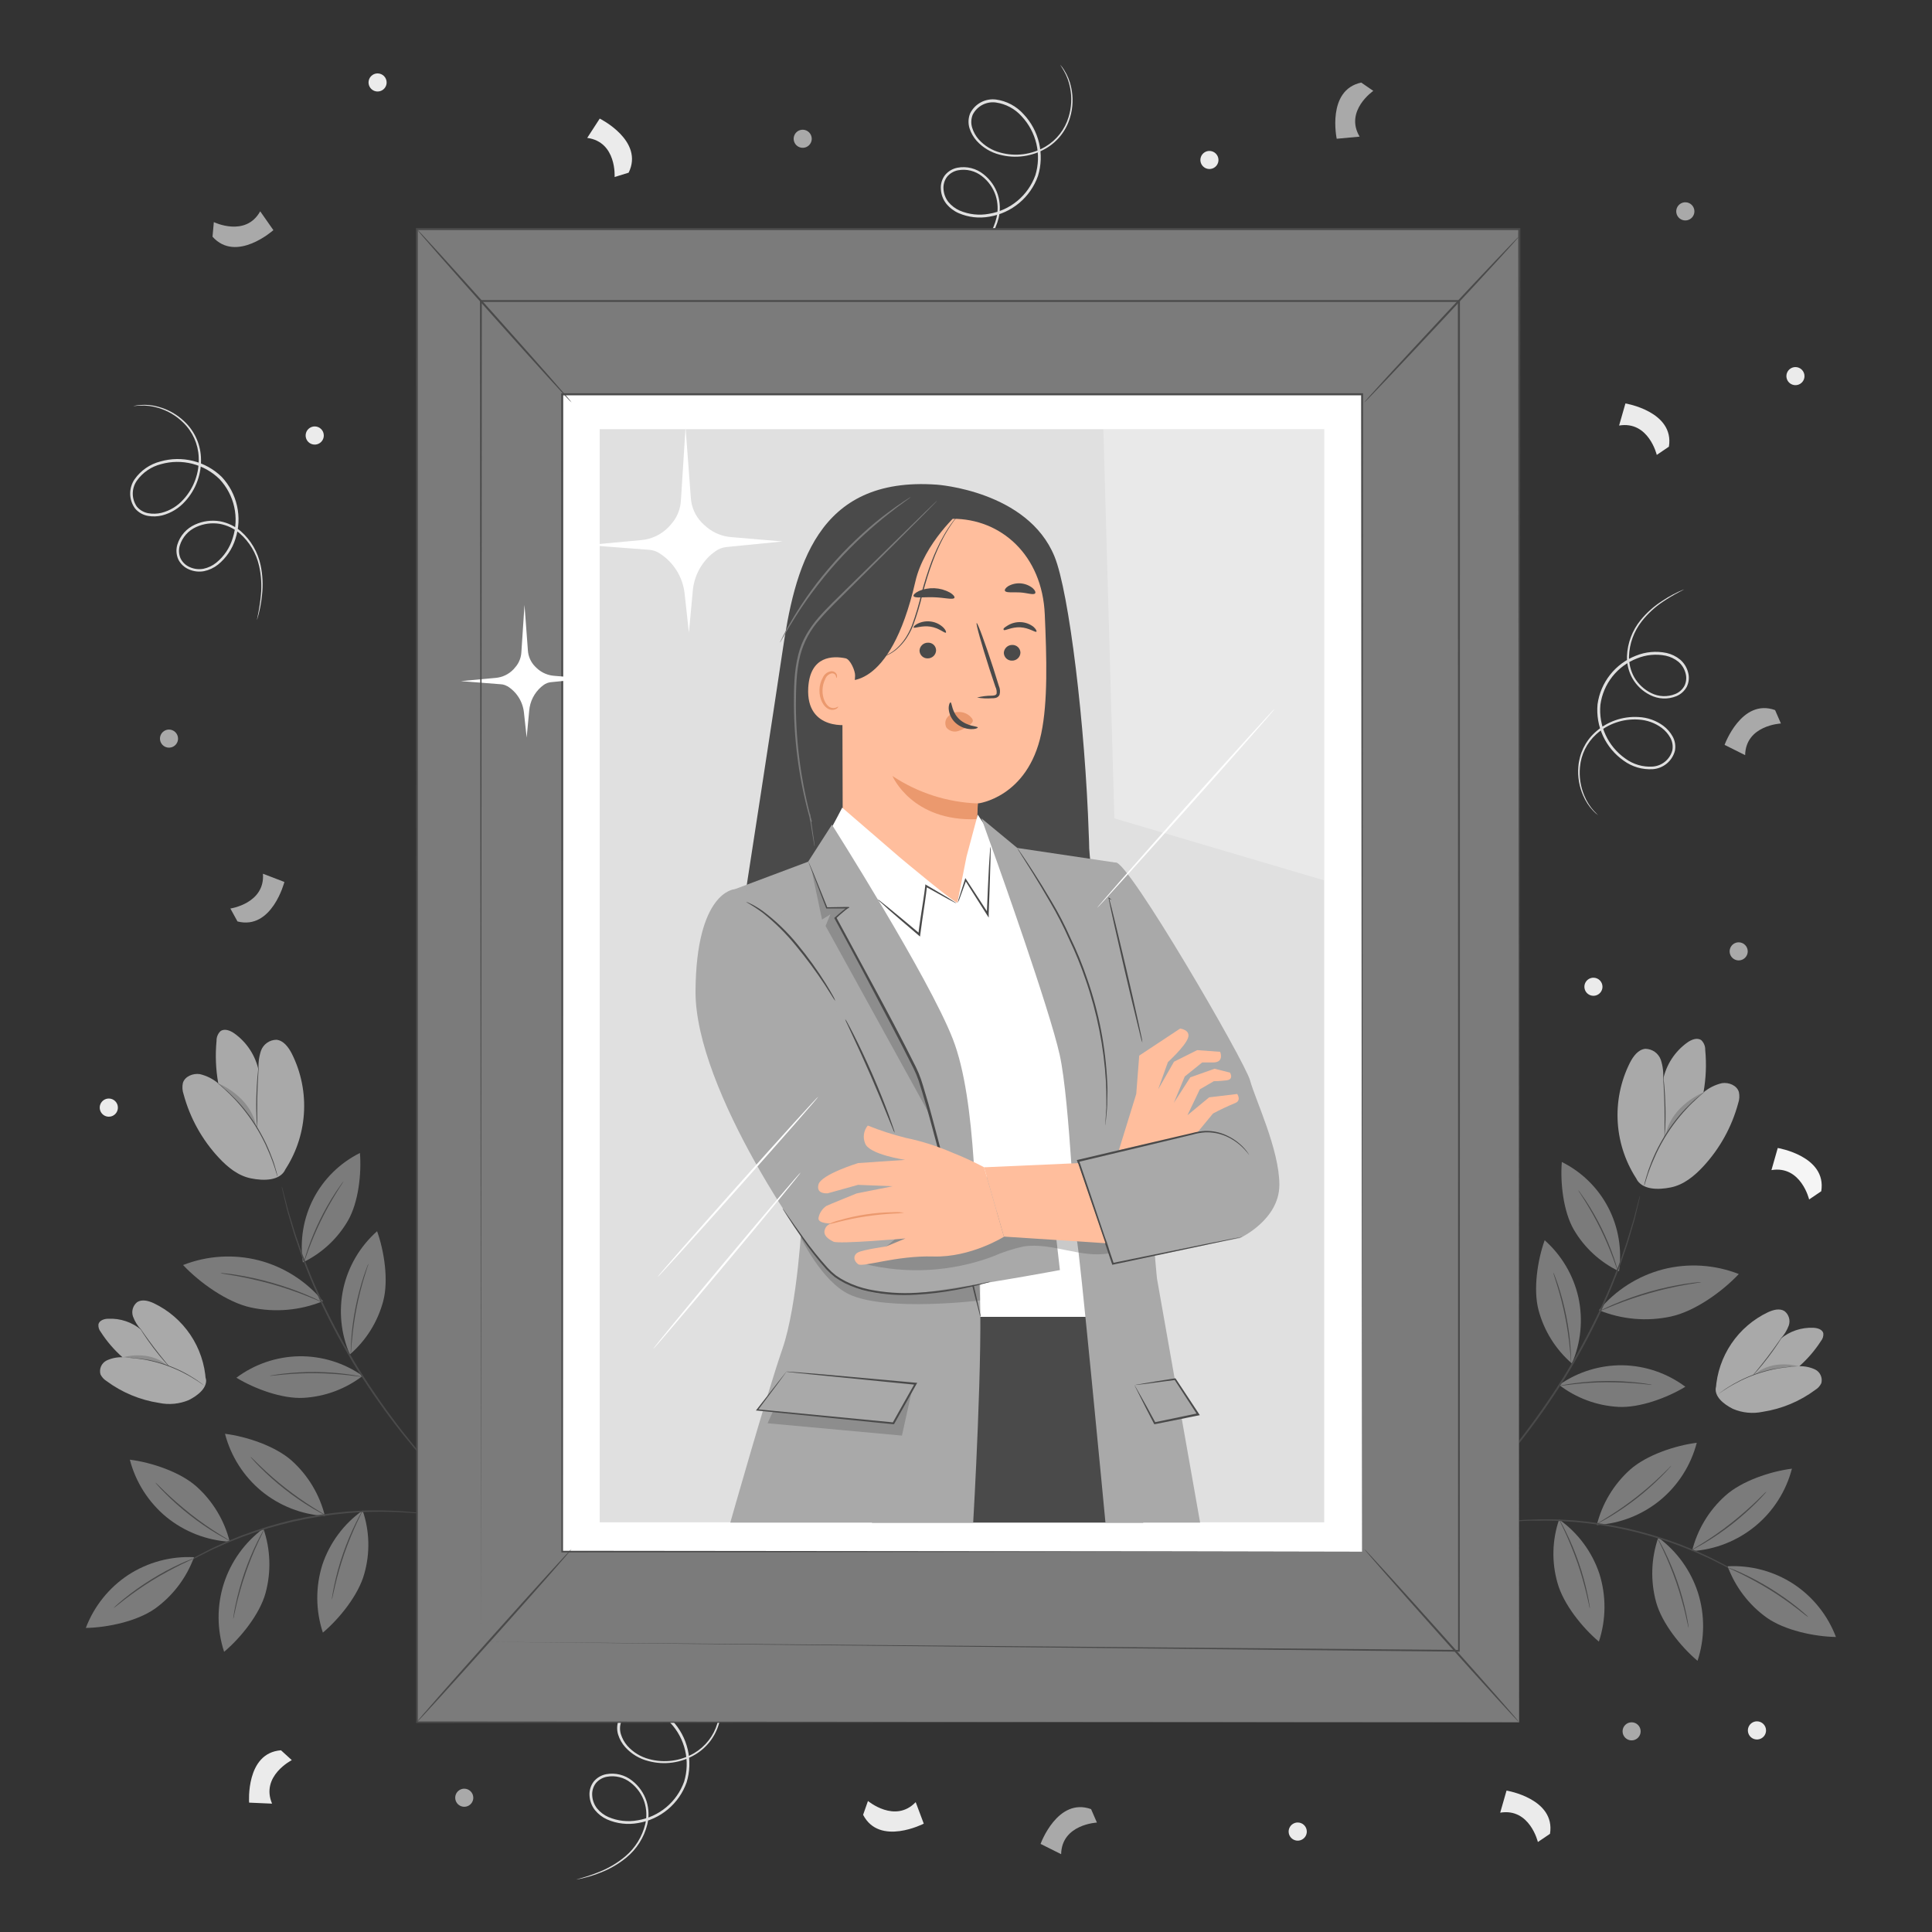 <svg width="200" height="200" viewBox="0 0 200 200" fill="none" xmlns="http://www.w3.org/2000/svg">
<rect x="0" y="0" width="200" height="200" fill="#333333" stroke="none"/>
<path d="M109.764 6.712C109.913 6.881 110.047 7.063 110.164 7.256C110.515 7.809 110.762 8.422 110.892 9.064C111.113 10.081 111.074 11.137 110.78 12.136C110.398 13.476 109.519 14.62 108.324 15.336C107.602 15.767 106.801 16.048 105.968 16.164C105.135 16.279 104.288 16.226 103.476 16.008C102.558 15.774 101.73 15.275 101.096 14.572C100.766 14.196 100.517 13.756 100.364 13.28C100.207 12.774 100.23 12.23 100.428 11.74C100.669 11.253 101.056 10.852 101.535 10.595C102.013 10.338 102.561 10.236 103.1 10.304C104.202 10.451 105.215 10.988 105.956 11.816C106.748 12.655 107.304 13.69 107.567 14.814C107.83 15.938 107.79 17.112 107.452 18.216C107.068 19.303 106.399 20.267 105.515 21.008C104.632 21.749 103.566 22.239 102.428 22.428C101.348 22.626 100.234 22.497 99.228 22.06C98.733 21.84 98.297 21.505 97.956 21.084C97.623 20.658 97.429 20.14 97.4 19.6C97.354 19.07 97.508 18.542 97.832 18.12C98.161 17.724 98.618 17.456 99.124 17.36C99.594 17.273 100.078 17.288 100.542 17.405C101.006 17.521 101.439 17.737 101.812 18.036C102.51 18.582 103.029 19.324 103.3 20.168C103.54 20.947 103.567 21.775 103.38 22.568C103.04 23.916 102.276 25.119 101.2 26C100.4 26.655 99.501 27.178 98.536 27.548C97.724 27.878 96.879 28.122 96.016 28.276C96.069 28.252 96.124 28.233 96.18 28.22L96.664 28.08C97.284 27.9 97.895 27.686 98.492 27.44C99.435 27.056 100.313 26.527 101.092 25.872C102.122 25.003 102.847 23.829 103.164 22.52C103.337 21.767 103.305 20.981 103.072 20.244C102.81 19.451 102.316 18.755 101.656 18.244C101.311 17.969 100.911 17.772 100.483 17.666C100.055 17.559 99.609 17.547 99.176 17.628C98.73 17.712 98.329 17.95 98.04 18.3C97.762 18.67 97.631 19.131 97.672 19.592C97.704 20.069 97.878 20.526 98.172 20.904C98.487 21.288 98.887 21.593 99.34 21.796C100.299 22.206 101.358 22.323 102.384 22.132C103.468 21.954 104.485 21.489 105.329 20.786C106.173 20.083 106.814 19.166 107.184 18.132C107.502 17.081 107.538 15.964 107.288 14.895C107.038 13.826 106.511 12.841 105.76 12.04C105.068 11.264 104.125 10.758 103.096 10.612C102.615 10.546 102.124 10.632 101.694 10.857C101.264 11.083 100.915 11.438 100.696 11.872C100.521 12.302 100.501 12.78 100.64 13.224C100.776 13.666 101.004 14.075 101.308 14.424C101.906 15.093 102.688 15.57 103.556 15.796C104.336 16.01 105.151 16.066 105.952 15.96C106.754 15.854 107.526 15.589 108.224 15.18C109.384 14.494 110.241 13.395 110.624 12.104C110.922 11.131 110.976 10.099 110.78 9.1C110.662 8.468 110.438 7.86 110.116 7.304C109.896 6.908 109.748 6.724 109.764 6.712Z" fill="#E0E0E0"/>
<path d="M73.412 173.004C73.561 173.173 73.695 173.355 73.812 173.548C74.163 174.099 74.41 174.711 74.54 175.352C74.761 176.37 74.722 177.428 74.428 178.428C74.047 179.769 73.169 180.914 71.972 181.628C71.251 182.06 70.45 182.343 69.617 182.459C68.784 182.576 67.936 182.523 67.124 182.304C66.198 182.075 65.362 181.573 64.724 180.864C64.392 180.491 64.142 180.052 63.992 179.576C63.833 179.071 63.856 178.526 64.056 178.036C64.297 177.548 64.683 177.148 65.162 176.89C65.641 176.632 66.188 176.529 66.728 176.596C67.829 176.747 68.84 177.282 69.584 178.108C70.376 178.948 70.931 179.982 71.194 181.106C71.457 182.23 71.417 183.404 71.08 184.508C70.696 185.595 70.027 186.559 69.143 187.3C68.26 188.041 67.194 188.531 66.056 188.72C64.977 188.918 63.862 188.79 62.856 188.352C62.361 188.131 61.925 187.797 61.584 187.376C61.255 186.952 61.061 186.439 61.028 185.904C60.986 185.374 61.141 184.847 61.464 184.424C61.793 184.027 62.25 183.759 62.756 183.664C63.226 183.576 63.71 183.591 64.174 183.708C64.638 183.825 65.071 184.04 65.444 184.34C66.14 184.886 66.658 185.627 66.932 186.468C67.172 187.247 67.198 188.076 67.008 188.868C66.672 190.216 65.911 191.42 64.836 192.3C64.037 192.955 63.137 193.478 62.172 193.848C61.36 194.177 60.515 194.421 59.652 194.576C59.705 194.551 59.76 194.533 59.816 194.52L60.3 194.38C60.92 194.2 61.531 193.986 62.128 193.74C63.071 193.355 63.948 192.826 64.728 192.172C65.758 191.303 66.483 190.129 66.8 188.82C66.973 188.067 66.941 187.281 66.708 186.544C66.445 185.751 65.952 185.055 65.292 184.544C64.947 184.27 64.547 184.073 64.119 183.968C63.691 183.862 63.245 183.85 62.812 183.932C62.367 184.016 61.966 184.252 61.676 184.6C61.398 184.972 61.267 185.433 61.308 185.896C61.338 186.374 61.513 186.831 61.808 187.208C62.122 187.592 62.522 187.896 62.976 188.096C63.935 188.508 64.994 188.626 66.02 188.436C67.104 188.258 68.121 187.794 68.965 187.09C69.809 186.387 70.45 185.47 70.82 184.436C71.138 183.385 71.174 182.27 70.924 181.201C70.674 180.132 70.147 179.148 69.396 178.348C68.705 177.571 67.761 177.063 66.732 176.916C66.251 176.851 65.761 176.938 65.331 177.164C64.901 177.39 64.552 177.743 64.332 178.176C64.157 178.606 64.137 179.084 64.276 179.528C64.413 179.97 64.64 180.379 64.944 180.728C65.543 181.395 66.325 181.873 67.192 182.1C67.972 182.313 68.787 182.368 69.588 182.262C70.39 182.157 71.162 181.892 71.86 181.484C73.021 180.8 73.879 179.701 74.26 178.408C74.561 177.435 74.616 176.403 74.42 175.404C74.303 174.772 74.079 174.164 73.756 173.608C73.544 173.2 73.396 173.016 73.412 173.004Z" fill="#E0E0E0"/>
<path d="M13.808 42.036C14.027 41.98 14.251 41.943 14.476 41.928C15.129 41.869 15.787 41.932 16.416 42.116C17.421 42.391 18.341 42.913 19.092 43.636C20.108 44.593 20.719 45.903 20.8 47.296C20.849 48.135 20.729 48.975 20.447 49.766C20.166 50.558 19.728 51.285 19.16 51.904C18.533 52.608 17.712 53.112 16.8 53.352C16.314 53.474 15.809 53.491 15.316 53.404C14.796 53.313 14.325 53.043 13.984 52.64C13.662 52.201 13.485 51.673 13.477 51.129C13.47 50.585 13.631 50.052 13.94 49.604C14.581 48.697 15.524 48.047 16.6 47.772C17.706 47.455 18.877 47.435 19.993 47.717C21.11 47.998 22.132 48.569 22.956 49.372C23.743 50.215 24.29 51.253 24.539 52.378C24.789 53.504 24.733 54.676 24.376 55.772C24.051 56.825 23.42 57.758 22.564 58.452C22.14 58.788 21.642 59.02 21.112 59.128C20.585 59.224 20.041 59.158 19.552 58.94C19.062 58.734 18.666 58.353 18.44 57.872C18.241 57.398 18.212 56.869 18.36 56.376C18.5 55.918 18.736 55.496 19.054 55.137C19.371 54.779 19.762 54.493 20.2 54.3C21.008 53.934 21.906 53.818 22.78 53.964C23.579 54.115 24.324 54.473 24.94 55.004C25.979 55.925 26.695 57.157 26.98 58.516C27.192 59.528 27.241 60.568 27.124 61.596C27.041 62.469 26.868 63.331 26.608 64.168C26.608 64.11 26.616 64.052 26.632 63.996C26.656 63.868 26.692 63.704 26.732 63.5C26.857 62.867 26.949 62.227 27.008 61.584C27.105 60.569 27.04 59.546 26.816 58.552C26.515 57.25 25.809 56.076 24.8 55.2C24.209 54.7 23.497 54.365 22.736 54.228C21.91 54.094 21.064 54.209 20.304 54.56C19.901 54.74 19.542 55.004 19.25 55.334C18.958 55.665 18.74 56.054 18.612 56.476C18.481 56.91 18.506 57.375 18.684 57.792C18.885 58.209 19.232 58.538 19.66 58.716C20.099 58.909 20.585 58.966 21.056 58.88C21.542 58.779 21.997 58.564 22.384 58.252C23.194 57.595 23.788 56.71 24.088 55.712C24.43 54.665 24.484 53.545 24.244 52.47C24.005 51.395 23.481 50.404 22.728 49.6C21.945 48.831 20.972 48.283 19.909 48.01C18.845 47.738 17.729 47.751 16.672 48.048C15.663 48.303 14.778 48.906 14.172 49.752C13.894 50.147 13.744 50.619 13.744 51.102C13.744 51.585 13.894 52.057 14.172 52.452C14.473 52.807 14.889 53.047 15.348 53.128C15.802 53.209 16.268 53.195 16.716 53.088C17.586 52.867 18.37 52.392 18.968 51.724C19.517 51.131 19.942 50.434 20.216 49.674C20.491 48.914 20.611 48.107 20.568 47.3C20.508 45.955 19.935 44.684 18.968 43.748C18.249 43.039 17.368 42.517 16.4 42.228C15.784 42.038 15.14 41.957 14.496 41.988C14.04 42 13.808 42.056 13.808 42.036Z" fill="#E0E0E0"/>
<path d="M165.448 84.4C165.268 84.269 165.101 84.121 164.948 83.96C164.502 83.495 164.145 82.953 163.892 82.36C163.479 81.428 163.306 80.408 163.388 79.392C163.485 78.028 164.1 76.752 165.108 75.828C165.714 75.272 166.426 74.843 167.201 74.568C167.976 74.293 168.799 74.178 169.62 74.228C170.547 74.269 171.441 74.585 172.188 75.136C172.579 75.429 172.905 75.801 173.144 76.228C173.399 76.68 173.485 77.207 173.388 77.716C173.254 78.231 172.963 78.692 172.555 79.034C172.147 79.376 171.643 79.582 171.112 79.624C170.027 79.696 168.952 79.383 168.076 78.74C167.152 78.093 166.416 77.213 165.942 76.189C165.468 75.166 165.273 74.035 165.376 72.912C165.528 71.793 165.977 70.736 166.678 69.85C167.378 68.964 168.303 68.282 169.356 67.876C170.355 67.471 171.452 67.372 172.508 67.592C173.026 67.706 173.51 67.94 173.92 68.276C174.32 68.617 174.608 69.072 174.744 69.58C174.89 70.079 174.846 70.615 174.62 71.084C174.384 71.528 174.001 71.876 173.536 72.068C173.102 72.244 172.635 72.325 172.167 72.305C171.699 72.285 171.241 72.165 170.824 71.952C170.047 71.568 169.403 70.959 168.976 70.204C168.59 69.507 168.4 68.72 168.424 67.924C168.479 66.565 168.971 65.26 169.828 64.204C170.465 63.421 171.224 62.746 172.076 62.204C172.788 61.727 173.549 61.324 174.344 61.004C174.3 61.039 174.251 61.068 174.2 61.092L173.764 61.32C173.205 61.615 172.663 61.941 172.14 62.296C171.31 62.85 170.573 63.532 169.956 64.316C169.142 65.353 168.679 66.622 168.632 67.94C168.618 68.696 168.804 69.443 169.172 70.104C169.583 70.812 170.194 71.382 170.928 71.744C171.313 71.938 171.736 72.047 172.168 72.064C172.599 72.08 173.029 72.004 173.428 71.84C173.838 71.673 174.177 71.367 174.384 70.976C174.576 70.564 174.61 70.096 174.48 69.66C174.355 69.208 174.097 68.804 173.74 68.5C173.362 68.195 172.918 67.983 172.444 67.88C171.444 67.675 170.405 67.773 169.46 68.16C168.456 68.547 167.575 69.197 166.909 70.041C166.242 70.886 165.815 71.894 165.672 72.96C165.574 74.03 165.76 75.107 166.211 76.082C166.662 77.058 167.362 77.897 168.24 78.516C169.057 79.123 170.064 79.421 171.08 79.356C171.552 79.322 172.003 79.143 172.368 78.842C172.734 78.541 172.997 78.133 173.12 77.676C173.205 77.228 173.13 76.765 172.908 76.368C172.687 75.974 172.388 75.629 172.028 75.356C171.323 74.835 170.48 74.533 169.604 74.488C168.814 74.436 168.022 74.543 167.275 74.803C166.527 75.063 165.84 75.47 165.252 76C164.273 76.885 163.666 78.109 163.556 79.424C163.462 80.416 163.613 81.416 163.996 82.336C164.232 82.924 164.569 83.465 164.992 83.936C165.28 84.256 165.46 84.4 165.448 84.4Z" fill="#E0E0E0"/>
<path d="M171.508 47.092C171.508 47.092 170.668 43.544 167.608 44.052L168.264 41.764C168.264 41.764 173.356 42.596 172.764 46.24L171.508 47.092Z" fill="#EBEBEB"/>
<path d="M159.2 190.684C159.2 190.684 158.36 187.136 155.3 187.648L155.956 185.36C155.956 185.36 161.044 186.192 160.456 189.836L159.2 190.684Z" fill="#EBEBEB"/>
<path d="M30.208 182.208C30.208 182.208 26.956 183.852 28.164 186.712L25.788 186.608C25.788 186.608 25.408 181.464 29.088 181.188L30.208 182.208Z" fill="#EBEBEB"/>
<path d="M89.852 186.436C89.852 186.436 92.652 188.788 94.792 186.556L95.628 188.784C95.628 188.784 91.044 191.148 89.348 187.868L89.852 186.436Z" fill="#EBEBEB"/>
<path d="M187.28 124.168C187.28 124.168 186.44 120.62 183.38 121.128L184.032 118.84C184.032 118.84 189.124 119.672 188.536 123.316L187.28 124.168Z" fill="#F5F5F5"/>
<path d="M63.624 18.324C63.624 18.324 63.864 14.688 60.788 14.276L62.084 12.276C62.084 12.276 66.708 14.564 65.076 17.876L63.624 18.324Z" fill="#EBEBEB"/>
<path d="M40.024 8.548C40.022 8.732 39.965 8.912 39.861 9.065C39.756 9.217 39.609 9.335 39.438 9.404C39.267 9.473 39.079 9.49 38.898 9.452C38.717 9.415 38.552 9.325 38.422 9.193C38.292 9.062 38.204 8.895 38.169 8.714C38.134 8.533 38.153 8.345 38.224 8.175C38.296 8.005 38.416 7.859 38.569 7.757C38.723 7.654 38.903 7.6 39.088 7.6C39.212 7.6 39.335 7.624 39.449 7.672C39.563 7.72 39.667 7.79 39.754 7.878C39.841 7.966 39.91 8.071 39.956 8.186C40.003 8.301 40.026 8.424 40.024 8.548Z" fill="#EBEBEB"/>
<path d="M126.136 16.56C126.136 16.745 126.081 16.926 125.978 17.08C125.875 17.234 125.729 17.354 125.558 17.425C125.387 17.496 125.199 17.514 125.017 17.478C124.836 17.442 124.669 17.353 124.538 17.222C124.407 17.091 124.318 16.924 124.282 16.743C124.246 16.561 124.264 16.373 124.335 16.202C124.406 16.031 124.526 15.885 124.68 15.782C124.834 15.679 125.015 15.624 125.2 15.624C125.448 15.625 125.685 15.724 125.861 15.899C126.036 16.075 126.135 16.312 126.136 16.56Z" fill="#EBEBEB"/>
<path d="M186.8 38.952C186.797 39.136 186.74 39.314 186.636 39.466C186.532 39.617 186.385 39.735 186.215 39.804C186.045 39.872 185.858 39.89 185.678 39.853C185.498 39.816 185.332 39.727 185.202 39.598C185.072 39.468 184.984 39.302 184.947 39.122C184.91 38.942 184.927 38.755 184.996 38.585C185.065 38.415 185.183 38.268 185.334 38.164C185.486 38.06 185.664 38.003 185.848 38C185.974 37.998 186.098 38.021 186.215 38.068C186.331 38.115 186.437 38.185 186.526 38.274C186.615 38.363 186.685 38.469 186.732 38.585C186.779 38.702 186.802 38.826 186.8 38.952Z" fill="#EBEBEB"/>
<path d="M182.82 179.128C182.821 179.314 182.766 179.496 182.664 179.651C182.561 179.806 182.414 179.927 182.242 179.999C182.071 180.071 181.882 180.09 181.699 180.054C181.516 180.018 181.349 179.929 181.217 179.798C181.085 179.667 180.995 179.499 180.958 179.317C180.922 179.134 180.94 178.945 181.011 178.773C181.082 178.601 181.203 178.454 181.357 178.351C181.512 178.247 181.694 178.192 181.88 178.192C182.129 178.192 182.367 178.29 182.543 178.466C182.719 178.641 182.819 178.879 182.82 179.128Z" fill="#EBEBEB"/>
<path d="M135.28 189.6C135.281 189.786 135.226 189.968 135.124 190.123C135.021 190.278 134.874 190.399 134.702 190.471C134.531 190.543 134.342 190.562 134.159 190.526C133.976 190.49 133.809 190.401 133.677 190.27C133.545 190.139 133.455 189.971 133.418 189.789C133.382 189.606 133.4 189.417 133.471 189.245C133.542 189.073 133.663 188.926 133.817 188.823C133.972 188.719 134.154 188.664 134.34 188.664C134.589 188.664 134.827 188.762 135.003 188.938C135.179 189.113 135.279 189.351 135.28 189.6Z" fill="#EBEBEB"/>
<path d="M165.888 102.148C165.888 102.333 165.833 102.514 165.73 102.668C165.627 102.822 165.481 102.942 165.31 103.013C165.139 103.084 164.951 103.102 164.769 103.066C164.588 103.03 164.421 102.941 164.29 102.81C164.159 102.679 164.07 102.512 164.034 102.331C163.998 102.149 164.016 101.961 164.087 101.79C164.158 101.619 164.278 101.473 164.432 101.37C164.586 101.267 164.767 101.212 164.952 101.212C165.2 101.212 165.438 101.311 165.614 101.486C165.789 101.662 165.888 101.9 165.888 102.148Z" fill="#EBEBEB"/>
<path d="M33.52 45.08C33.521 45.266 33.466 45.448 33.363 45.603C33.26 45.759 33.114 45.88 32.942 45.952C32.77 46.023 32.58 46.042 32.398 46.006C32.215 45.97 32.047 45.88 31.915 45.748C31.784 45.617 31.694 45.449 31.658 45.266C31.622 45.084 31.641 44.894 31.712 44.722C31.784 44.55 31.905 44.404 32.06 44.301C32.215 44.198 32.398 44.143 32.584 44.144C32.832 44.144 33.07 44.242 33.246 44.418C33.421 44.593 33.52 44.832 33.52 45.08Z" fill="#EBEBEB"/>
<path d="M12.204 114.66C12.204 114.846 12.149 115.028 12.045 115.183C11.942 115.337 11.795 115.458 11.623 115.529C11.451 115.6 11.262 115.618 11.079 115.582C10.897 115.545 10.729 115.455 10.598 115.323C10.467 115.191 10.377 115.024 10.342 114.841C10.306 114.658 10.325 114.469 10.397 114.297C10.469 114.126 10.59 113.979 10.745 113.876C10.9 113.774 11.082 113.719 11.268 113.72C11.391 113.72 11.513 113.744 11.627 113.792C11.741 113.839 11.844 113.908 11.931 113.996C12.018 114.083 12.087 114.187 12.134 114.301C12.181 114.415 12.204 114.537 12.204 114.66Z" fill="#EBEBEB"/>
<path d="M165.564 162.9C166.288 165.194 166.272 167.657 165.516 169.94C163.788 168.484 161.832 166.044 161.232 163.864C160.615 161.709 160.673 159.417 161.4 157.296C163.346 158.676 164.804 160.638 165.564 162.9Z" fill="#7B7B7B"/>
<path d="M164.584 166.528C164.58 166.394 164.566 166.26 164.54 166.128C164.504 165.884 164.44 165.528 164.348 165.096C164.113 163.961 163.804 162.843 163.424 161.748C163.046 160.655 162.6 159.586 162.088 158.548C161.892 158.148 161.724 157.832 161.6 157.616C161.541 157.501 161.474 157.39 161.4 157.284C161.44 157.408 161.493 157.527 161.556 157.64C161.664 157.86 161.82 158.184 162.008 158.588C162.38 159.388 162.86 160.516 163.304 161.788C163.679 162.879 163.998 163.989 164.26 165.112C164.364 165.54 164.44 165.892 164.492 166.136C164.511 166.269 164.542 166.4 164.584 166.528Z" fill="#4A4A4A"/>
<path d="M175.776 164.884C176.498 167.179 176.482 169.643 175.728 171.928C173.996 170.468 172.04 168.032 171.44 165.848C170.841 163.648 170.919 161.319 171.664 159.164C173.6 160.593 175.038 162.594 175.776 164.884Z" fill="#7B7B7B"/>
<path d="M174.8 168.516C174.797 168.382 174.782 168.248 174.756 168.116C174.72 167.868 174.656 167.516 174.564 167.08C174.325 165.948 174.016 164.831 173.64 163.736C173.262 162.643 172.815 161.574 172.304 160.536C172.104 160.136 171.936 159.82 171.816 159.604C171.758 159.489 171.69 159.379 171.612 159.276C171.654 159.398 171.706 159.515 171.768 159.628C171.88 159.852 172.036 160.176 172.22 160.576C172.592 161.376 173.076 162.508 173.516 163.776C173.956 165.044 174.272 166.236 174.476 167.1C174.576 167.532 174.652 167.9 174.704 168.124C174.724 168.257 174.756 168.389 174.8 168.516Z" fill="#4A4A4A"/>
<path d="M181.716 157.976C183.571 156.444 184.896 154.365 185.5 152.036C183.256 152.32 180.3 153.308 178.604 154.836C176.905 156.356 175.704 158.354 175.16 160.568C177.563 160.414 179.857 159.507 181.716 157.976Z" fill="#7B7B7B"/>
<path d="M182.868 154.4C182.793 154.506 182.71 154.606 182.62 154.7C182.456 154.884 182.22 155.148 181.9 155.464C181.083 156.287 180.216 157.057 179.304 157.772C178.393 158.486 177.438 159.142 176.444 159.736C176.044 159.964 175.748 160.136 175.528 160.256C175.417 160.322 175.301 160.379 175.18 160.424C175.279 160.343 175.387 160.272 175.5 160.212C175.716 160.084 176.02 159.896 176.396 159.66C177.144 159.188 178.16 158.504 179.224 157.66C180.288 156.816 181.196 156.004 181.836 155.388L182.584 154.652C182.671 154.56 182.766 154.476 182.868 154.4Z" fill="#4A4A4A"/>
<path d="M171.864 155.296C173.718 153.763 175.042 151.685 175.648 149.356C173.404 149.64 170.448 150.628 168.748 152.136C167.051 153.659 165.852 155.656 165.304 157.868C167.707 157.722 170.002 156.822 171.864 155.296Z" fill="#7B7B7B"/>
<path d="M173.012 151.716C172.941 151.824 172.859 151.924 172.768 152.016C172.604 152.2 172.368 152.464 172.044 152.78C171.229 153.603 170.363 154.373 169.452 155.088C168.538 155.801 167.581 156.458 166.588 157.056C166.188 157.28 165.892 157.456 165.672 157.572C165.561 157.638 165.445 157.695 165.324 157.74C165.425 157.66 165.534 157.589 165.648 157.528C165.86 157.4 166.168 157.212 166.54 156.976C168.504 155.751 170.334 154.323 172 152.716C172.32 152.408 172.576 152.156 172.752 151.98C172.832 151.886 172.919 151.797 173.012 151.716Z" fill="#4A4A4A"/>
<path d="M154.284 157.724C154.379 157.7 154.475 157.682 154.572 157.672L155.4 157.56L156 157.48C156.22 157.456 156.46 157.44 156.72 157.42C157.236 157.38 157.82 157.32 158.472 157.312L159.496 157.28C159.848 157.28 160.22 157.28 160.604 157.28C161.368 157.28 162.184 157.344 163.044 157.396C164.906 157.558 166.755 157.842 168.58 158.248C170.399 158.673 172.188 159.217 173.936 159.876C174.736 160.2 175.5 160.496 176.188 160.828C176.536 160.992 176.876 161.136 177.192 161.3L178.1 161.768C178.684 162.056 179.188 162.368 179.636 162.624C179.856 162.756 180.068 162.872 180.256 162.992L180.764 163.32L181.46 163.784C181.545 163.834 181.626 163.891 181.7 163.956C181.611 163.915 181.525 163.867 181.444 163.812L180.728 163.38L180.212 163.06C180.024 162.948 179.812 162.836 179.588 162.708C179.136 162.46 178.632 162.156 178.044 161.876L177.136 161.42C176.816 161.26 176.476 161.12 176.132 160.96C175.44 160.632 174.676 160.344 173.88 160.028C170.395 158.707 166.745 157.875 163.032 157.556C162.176 157.5 161.364 157.428 160.6 157.424C160.2 157.424 159.848 157.396 159.496 157.424H158.476C157.828 157.424 157.244 157.48 156.728 157.508L156.008 157.552L155.408 157.616L154.576 157.7C154.479 157.714 154.382 157.722 154.284 157.724Z" fill="#4A4A4A"/>
<path d="M185.656 163.968C187.664 165.29 189.204 167.212 190.056 169.46C187.792 169.42 184.736 168.764 182.892 167.46C181.04 166.132 179.63 164.279 178.844 162.14C181.251 162.015 183.635 162.655 185.656 163.968Z" fill="#7B7B7B"/>
<path d="M187.2 167.4C187.115 167.303 187.021 167.213 186.92 167.132C186.74 166.964 186.464 166.732 186.12 166.448C185.219 165.724 184.275 165.056 183.292 164.448C182.306 163.84 181.284 163.292 180.232 162.808C179.832 162.624 179.496 162.484 179.264 162.408C179.146 162.356 179.024 162.313 178.9 162.28C179.009 162.349 179.124 162.408 179.244 162.456L180.192 162.904C180.992 163.304 182.072 163.864 183.224 164.576C184.204 165.184 185.152 165.842 186.064 166.548C186.416 166.82 186.696 167.04 186.888 167.196C186.985 167.274 187.09 167.342 187.2 167.4Z" fill="#4A4A4A"/>
<path d="M172.14 131.404C174.746 130.735 177.496 130.905 180 131.888C178.268 133.728 175.428 135.76 172.96 136.288C170.472 136.823 167.88 136.594 165.524 135.632C167.232 133.564 169.546 132.086 172.14 131.404Z" fill="#7B7B7B"/>
<path d="M176.124 132.72C175.981 132.715 175.838 132.723 175.696 132.744C175.42 132.768 175.02 132.82 174.528 132.892C171.97 133.287 169.47 134 167.088 135.012C166.632 135.208 166.268 135.376 166.02 135.5C165.888 135.558 165.761 135.626 165.64 135.704C165.777 135.663 165.91 135.612 166.04 135.552C166.292 135.444 166.664 135.288 167.124 135.108C169.519 134.151 172.005 133.442 174.544 132.992L175.7 132.8C175.843 132.784 175.985 132.757 176.124 132.72Z" fill="#4A4A4A"/>
<path d="M167.964 141.332C170.312 141.373 172.587 142.151 174.468 143.556C172.58 144.704 169.72 145.76 167.516 145.64C165.295 145.514 163.164 144.722 161.4 143.368C163.321 142.018 165.617 141.306 167.964 141.332Z" fill="#7B7B7B"/>
<path d="M171.02 143.364C170.9 143.325 170.777 143.298 170.652 143.284C170.412 143.24 170.064 143.192 169.636 143.14C168.513 143.009 167.383 142.949 166.252 142.96C165.123 142.973 163.995 143.056 162.876 143.208C162.444 143.264 162.1 143.324 161.86 143.368C161.735 143.385 161.611 143.414 161.492 143.456C161.618 143.453 161.744 143.441 161.868 143.42C162.108 143.384 162.456 143.344 162.884 143.296C164.002 143.168 165.126 143.099 166.252 143.088C167.572 143.088 168.764 143.148 169.624 143.228C170.056 143.268 170.404 143.304 170.644 143.332C170.768 143.353 170.894 143.363 171.02 143.364Z" fill="#4A4A4A"/>
<path d="M163.396 134.308C162.881 132.018 161.66 129.947 159.904 128.388C159.16 130.468 158.704 133.484 159.268 135.616C159.837 137.766 161.042 139.694 162.724 141.148C163.659 138.995 163.894 136.602 163.396 134.308Z" fill="#7B7B7B"/>
<path d="M160.8 131.724C160.859 131.836 160.908 131.952 160.948 132.072C161.04 132.296 161.156 132.624 161.296 133.036C161.647 134.11 161.933 135.204 162.152 136.312C162.371 137.422 162.519 138.544 162.596 139.672C162.624 140.104 162.636 140.472 162.64 140.696C162.653 140.822 162.653 140.95 162.64 141.076C162.618 140.952 162.605 140.826 162.6 140.7C162.6 140.46 162.556 140.108 162.516 139.68C162.308 137.435 161.867 135.218 161.2 133.064C161.076 132.664 160.968 132.316 160.892 132.088C160.849 131.97 160.818 131.848 160.8 131.724Z" fill="#4A4A4A"/>
<path d="M166.48 124.992C165.416 122.957 163.736 121.311 161.68 120.288C161.504 122.44 161.836 125.4 162.908 127.272C164.002 129.153 165.637 130.661 167.6 131.6C167.929 129.334 167.537 127.023 166.48 124.992Z" fill="#7B7B7B"/>
<path d="M163.368 123.2C163.453 123.29 163.53 123.386 163.6 123.488C163.74 123.68 163.936 123.96 164.172 124.312C165.385 126.161 166.362 128.153 167.08 130.244C167.216 130.644 167.316 130.976 167.38 131.204C167.419 131.32 167.449 131.439 167.468 131.56C167.413 131.45 167.367 131.335 167.332 131.216C167.256 130.992 167.144 130.672 166.996 130.276C166.616 129.244 166.183 128.232 165.7 127.244C165.215 126.257 164.681 125.294 164.1 124.36L163.564 123.516C163.49 123.416 163.425 123.311 163.368 123.2Z" fill="#4A4A4A"/>
<path d="M148.624 158.444C148.646 158.417 148.67 158.391 148.696 158.368L148.92 158.148L149.792 157.32L150.424 156.724L151.152 155.996C151.672 155.468 152.28 154.88 152.904 154.188L153.9 153.12C154.244 152.744 154.584 152.32 154.944 151.92C155.676 151.12 156.4 150.184 157.176 149.228C158.821 147.123 160.358 144.934 161.78 142.672C163.181 140.397 164.456 138.047 165.6 135.632C166.1 134.508 166.6 133.448 166.988 132.432C167.188 131.924 167.388 131.436 167.568 130.96C167.748 130.484 167.9 130.02 168.052 129.58C168.38 128.704 168.604 127.892 168.824 127.18L169.124 126.192C169.204 125.888 169.276 125.608 169.34 125.352C169.472 124.856 169.572 124.468 169.644 124.192C169.679 124.069 169.707 123.969 169.728 123.892C169.736 123.856 169.748 123.821 169.764 123.788C169.768 123.824 169.768 123.86 169.764 123.896C169.744 123.972 169.724 124.072 169.696 124.2L169.42 125.372C169.36 125.624 169.292 125.908 169.22 126.216L168.932 127.208C168.724 127.92 168.504 128.736 168.184 129.608C168.036 130.048 167.876 130.512 167.712 130.992C167.548 131.472 167.336 131.964 167.136 132.476C166.736 133.504 166.26 134.568 165.764 135.7C164.623 138.125 163.348 140.485 161.944 142.768C160.52 145.037 158.977 147.228 157.32 149.332C156.54 150.288 155.812 151.208 155.072 152.02C154.708 152.42 154.364 152.82 154.02 153.22L153.012 154.288C152.38 154.972 151.768 155.556 151.24 156.076L150.48 156.8L149.836 157.384L148.944 158.184L148.708 158.392C148.682 158.413 148.654 158.43 148.624 158.444Z" fill="#4A4A4A"/>
<path d="M168.724 110.024C169.068 109.348 169.584 108.64 170.324 108.572C170.674 108.575 171.015 108.685 171.302 108.887C171.588 109.09 171.805 109.375 171.924 109.704C172.145 110.372 172.225 111.079 172.16 111.78C172.483 110.224 173.38 108.846 174.672 107.92C175.1 107.616 175.704 107.372 176.124 107.684C176.256 107.815 176.359 107.971 176.428 108.143C176.497 108.315 176.529 108.499 176.524 108.684C176.665 110.152 176.605 111.633 176.344 113.084C176.897 112.619 177.552 112.292 178.256 112.128C178.964 112.02 179.8 112.356 180.008 113.044C180.092 113.431 180.067 113.834 179.936 114.208C179.276 116.661 178.026 118.916 176.296 120.776C175.38 121.756 174.296 122.648 172.964 122.92C171.632 123.192 169.96 123.192 169.364 121.976L169.58 122.284C168.351 120.505 167.624 118.428 167.473 116.271C167.323 114.114 167.755 111.957 168.724 110.024Z" fill="#A9A9A9"/>
<path d="M170.212 122.744C170.229 122.707 170.242 122.668 170.252 122.628C170.28 122.544 170.312 122.436 170.356 122.3C170.4 122.164 170.448 121.984 170.516 121.784C170.584 121.584 170.656 121.352 170.752 121.104C170.848 120.856 170.944 120.58 171.068 120.304C171.192 120.028 171.328 119.712 171.468 119.392C172.119 118.01 172.943 116.715 173.92 115.54C174.148 115.272 174.364 115.016 174.58 114.792C174.796 114.568 174.98 114.356 175.188 114.168C175.396 113.98 175.56 113.82 175.712 113.676C175.864 113.532 176.008 113.416 176.112 113.32L176.376 113.096C176.432 113.044 176.464 113.016 176.46 113.012C176.424 113.031 176.391 113.054 176.36 113.08L176.088 113.288C175.968 113.38 175.828 113.492 175.668 113.632C175.508 113.772 175.32 113.928 175.132 114.116C174.944 114.304 174.732 114.516 174.512 114.732C174.292 114.948 174.072 115.212 173.84 115.48C173.349 116.071 172.893 116.691 172.476 117.336C172.068 117.98 171.7 118.648 171.372 119.336C171.228 119.656 171.088 119.964 170.972 120.256C170.856 120.548 170.752 120.824 170.664 121.076C170.576 121.328 170.504 121.56 170.444 121.764C170.384 121.968 170.332 122.14 170.296 122.288C170.26 122.436 170.236 122.532 170.212 122.62C170.207 122.661 170.207 122.703 170.212 122.744Z" fill="#4A4A4A"/>
<path d="M172.304 117.816C172.325 117.735 172.336 117.652 172.336 117.568C172.336 117.408 172.364 117.168 172.38 116.888C172.408 116.316 172.428 115.524 172.408 114.648C172.388 113.772 172.344 112.98 172.292 112.408C172.268 112.12 172.244 111.888 172.22 111.732C172.215 111.648 172.202 111.565 172.18 111.484C172.172 111.567 172.172 111.65 172.18 111.732C172.18 111.916 172.204 112.132 172.22 112.412C172.252 112.984 172.288 113.776 172.308 114.648C172.328 115.52 172.308 116.316 172.308 116.888C172.308 117.156 172.308 117.384 172.308 117.568C172.298 117.65 172.297 117.734 172.304 117.816Z" fill="#4A4A4A"/>
<g opacity="0.3">
<path d="M176.372 113.072C176.372 113.072 173.004 114.388 172.428 117.528C172.428 117.528 174.188 114.616 176.372 113.072Z" fill="#4A4A4A"/>
</g>
<path d="M183.032 135.836C183.576 135.592 184.232 135.404 184.74 135.732C184.956 135.904 185.114 136.138 185.192 136.403C185.27 136.668 185.264 136.95 185.176 137.212C184.985 137.731 184.69 138.204 184.308 138.604C185.267 137.803 186.492 137.392 187.74 137.452C188.14 137.472 188.644 137.616 188.748 138.012C188.764 138.154 188.752 138.299 188.711 138.436C188.67 138.573 188.603 138.701 188.512 138.812C187.887 139.785 187.13 140.666 186.264 141.432C186.831 141.414 187.394 141.531 187.908 141.772C188.16 141.9 188.36 142.11 188.476 142.368C188.592 142.625 188.616 142.915 188.544 143.188C188.408 143.47 188.195 143.708 187.928 143.872C186.326 145.063 184.457 145.845 182.484 146.148C181.445 146.369 180.364 146.263 179.388 145.844C178.444 145.372 177.388 144.548 177.64 143.52L177.62 143.816C177.727 142.124 178.286 140.491 179.237 139.088C180.189 137.684 181.499 136.562 183.032 135.836Z" fill="#A9A9A9"/>
<path d="M177.752 144.4L177.832 144.352L178.056 144.196L178.408 143.956C178.548 143.868 178.704 143.76 178.884 143.652C179.064 143.544 179.256 143.424 179.476 143.308C179.696 143.192 179.924 143.068 180.168 142.944C180.707 142.68 181.262 142.448 181.828 142.248C182.396 142.054 182.974 141.893 183.56 141.764C183.832 141.712 184.088 141.656 184.332 141.624C184.576 141.592 184.804 141.56 185.012 141.536C185.22 141.512 185.412 141.504 185.572 141.488C185.732 141.472 185.884 141.488 186 141.468C185.88 141.468 185.736 141.468 185.572 141.468C185.408 141.468 185.216 141.468 185.004 141.504C184.792 141.54 184.568 141.544 184.324 141.584C184.08 141.624 183.816 141.664 183.544 141.716C182.954 141.841 182.371 142.002 181.8 142.196C181.231 142.396 180.676 142.632 180.136 142.9C179.888 143.028 179.656 143.148 179.44 143.272C179.224 143.396 179.04 143.516 178.852 143.628C178.664 143.74 178.52 143.852 178.384 143.944C178.248 144.036 178.128 144.124 178.036 144.196L177.824 144.364L177.752 144.4Z" fill="#4A4A4A"/>
<path d="M181.444 142.4C181.495 142.36 181.542 142.314 181.584 142.264C181.672 142.172 181.792 142.036 181.94 141.864C182.24 141.524 182.636 141.044 183.052 140.496C183.468 139.948 183.824 139.436 184.072 139.06L184.36 138.608C184.424 138.5 184.46 138.44 184.452 138.436C184.406 138.482 184.366 138.533 184.332 138.588L184.024 139.024C183.764 139.396 183.404 139.9 182.988 140.448C182.572 140.996 182.188 141.48 181.896 141.828C181.764 141.992 181.652 142.132 181.56 142.228C181.515 142.28 181.476 142.338 181.444 142.4Z" fill="#4A4A4A"/>
<g opacity="0.3">
<path d="M186.264 141.448C186.264 141.448 183.544 140.616 181.66 142.268C181.66 142.268 184.164 141.332 186.264 141.448Z" fill="#4A4A4A"/>
</g>
<path d="M33.376 161.964C32.651 164.259 32.668 166.723 33.424 169.008C35.152 167.548 37.108 165.112 37.708 162.928C38.325 160.774 38.267 158.483 37.54 156.364C35.594 157.742 34.136 159.703 33.376 161.964Z" fill="#7B7B7B"/>
<path d="M34.356 165.6C34.359 165.466 34.374 165.332 34.4 165.2C34.436 164.952 34.5 164.6 34.592 164.164C34.827 163.029 35.136 161.911 35.516 160.816C35.895 159.723 36.341 158.654 36.852 157.616C37.048 157.216 37.216 156.9 37.34 156.684C37.398 156.57 37.465 156.46 37.54 156.356C37.498 156.478 37.446 156.596 37.384 156.708C37.276 156.932 37.12 157.256 36.932 157.656C36.56 158.456 36.08 159.588 35.636 160.856C35.261 161.947 34.942 163.057 34.68 164.18C34.576 164.612 34.5 164.96 34.448 165.204C34.428 165.338 34.397 165.471 34.356 165.6Z" fill="#4A4A4A"/>
<path d="M23.164 163.952C22.438 166.246 22.45 168.71 23.2 170.996C24.932 169.536 26.888 167.096 27.488 164.916C28.087 162.716 28.009 160.387 27.264 158.232C25.332 159.662 23.898 161.663 23.164 163.952Z" fill="#7B7B7B"/>
<path d="M24.144 167.6C24.148 167.466 24.162 167.332 24.188 167.2C24.224 166.956 24.288 166.6 24.38 166.168C24.618 165.028 24.927 163.903 25.304 162.8C25.682 161.707 26.128 160.638 26.64 159.6C26.84 159.2 27.008 158.884 27.128 158.668C27.187 158.552 27.255 158.441 27.332 158.336C27.292 158.46 27.239 158.579 27.176 158.692C27.064 158.912 26.908 159.236 26.724 159.64C26.238 160.684 25.806 161.752 25.428 162.84C24.988 164.116 24.672 165.3 24.468 166.164C24.368 166.592 24.292 166.964 24.24 167.188C24.222 167.328 24.19 167.467 24.144 167.6Z" fill="#4A4A4A"/>
<path d="M17.224 157.044C15.37 155.51 14.046 153.432 13.44 151.104C15.684 151.388 18.64 152.372 20.336 153.88C22.032 155.398 23.233 157.391 23.78 159.6C21.381 159.456 19.087 158.562 17.224 157.044Z" fill="#7B7B7B"/>
<path d="M16.072 153.464C16.148 153.568 16.231 153.667 16.32 153.76C16.484 153.948 16.72 154.208 17.04 154.524C17.856 155.348 18.723 156.118 19.636 156.832C20.546 157.549 21.502 158.206 22.496 158.8C22.896 159.028 23.192 159.2 23.412 159.316C23.523 159.382 23.639 159.439 23.76 159.484C23.66 159.403 23.553 159.332 23.44 159.272C23.224 159.144 22.92 158.96 22.544 158.72C21.796 158.248 20.78 157.564 19.716 156.72C18.652 155.876 17.744 155.064 17.104 154.448L16.356 153.712C16.269 153.621 16.174 153.538 16.072 153.464Z" fill="#4A4A4A"/>
<path d="M27.076 154.364C25.222 152.831 23.898 150.753 23.292 148.424C25.536 148.708 28.492 149.696 30.192 151.2C31.888 152.723 33.087 154.72 33.636 156.932C31.234 156.786 28.939 155.887 27.076 154.364Z" fill="#7B7B7B"/>
<path d="M25.928 150.8C26 150.906 26.082 151.005 26.172 151.096C26.336 151.284 26.572 151.544 26.896 151.864C27.711 152.685 28.577 153.455 29.488 154.168C30.4 154.884 31.357 155.541 32.352 156.136C32.752 156.364 33.048 156.536 33.268 156.652C33.374 156.711 33.485 156.76 33.6 156.8C33.497 156.722 33.389 156.651 33.276 156.588C33.064 156.464 32.756 156.276 32.384 156.04C31.407 155.421 30.462 154.754 29.552 154.04C28.644 153.328 27.773 152.57 26.944 151.768C26.624 151.464 26.368 151.212 26.192 151.032C26.111 150.948 26.022 150.87 25.928 150.8Z" fill="#4A4A4A"/>
<path d="M44.656 156.8C44.561 156.779 44.465 156.763 44.368 156.752L43.54 156.636L42.94 156.556C42.72 156.532 42.476 156.52 42.22 156.496C41.704 156.46 41.12 156.396 40.468 156.388L39.444 156.36C39.092 156.36 38.72 156.36 38.336 156.36C37.572 156.36 36.736 156.42 35.896 156.476C34.034 156.638 32.185 156.922 30.36 157.324C28.541 157.751 26.752 158.296 25.004 158.956C24.204 159.28 23.44 159.572 22.752 159.908C22.404 160.068 22.064 160.216 21.748 160.376L20.84 160.844C20.256 161.136 19.752 161.444 19.304 161.704C19.084 161.832 18.872 161.952 18.684 162.068L18.176 162.4L17.48 162.86C17.396 162.911 17.316 162.969 17.24 163.032C17.329 162.992 17.414 162.945 17.496 162.892L18.212 162.456L18.728 162.14C18.916 162.028 19.128 161.912 19.352 161.788C19.804 161.54 20.308 161.236 20.896 160.956L21.804 160.496C22.124 160.34 22.464 160.196 22.808 160.04C23.5 159.712 24.264 159.424 25.06 159.104C26.804 158.457 28.587 157.922 30.4 157.504C32.216 157.102 34.056 156.815 35.908 156.644C36.764 156.584 37.576 156.512 38.34 156.508C38.74 156.508 39.092 156.484 39.444 156.488L40.464 156.508C41.112 156.508 41.696 156.56 42.212 156.588C42.472 156.608 42.712 156.616 42.932 156.636L43.532 156.7L44.364 156.78C44.461 156.796 44.558 156.802 44.656 156.8Z" fill="#4A4A4A"/>
<path d="M13.284 163.032C11.277 164.356 9.738 166.277 8.884 168.524C11.148 168.484 14.204 167.828 16.048 166.524C17.895 165.193 19.301 163.338 20.084 161.2C17.681 161.081 15.302 161.722 13.284 163.032Z" fill="#7B7B7B"/>
<path d="M11.748 166.464C11.836 166.369 11.93 166.28 12.028 166.196C12.208 166.028 12.484 165.796 12.828 165.512C14.631 164.055 16.609 162.828 18.716 161.86C19.116 161.676 19.452 161.536 19.684 161.46C19.802 161.406 19.923 161.362 20.048 161.328C19.94 161.399 19.825 161.458 19.704 161.504C19.48 161.608 19.156 161.76 18.756 161.956C17.956 162.356 16.876 162.912 15.724 163.624C14.745 164.234 13.797 164.892 12.884 165.596C12.532 165.868 12.252 166.092 12.06 166.248C11.963 166.329 11.858 166.402 11.748 166.464Z" fill="#4A4A4A"/>
<path d="M26.8 130.472C24.198 129.806 21.452 129.975 18.952 130.956C20.684 132.796 23.524 134.824 25.992 135.356C28.48 135.887 31.071 135.658 33.428 134.7C31.717 132.63 29.398 131.151 26.8 130.472Z" fill="#7B7B7B"/>
<path d="M22.8 131.784C22.943 131.782 23.086 131.791 23.228 131.812C23.504 131.836 23.904 131.884 24.392 131.96C25.677 132.159 26.947 132.44 28.196 132.8C29.44 133.154 30.662 133.586 31.852 134.092C32.308 134.288 32.672 134.456 32.92 134.58C33.059 134.637 33.192 134.705 33.32 134.784C33.182 134.748 33.048 134.697 32.92 134.632C32.668 134.524 32.296 134.372 31.836 134.188C30.639 133.711 29.419 133.295 28.18 132.94C26.728 132.54 25.38 132.248 24.416 132.076C23.932 131.988 23.536 131.924 23.26 131.884C23.104 131.865 22.95 131.832 22.8 131.784Z" fill="#4A4A4A"/>
<path d="M30.976 140.4C28.629 140.44 26.354 141.217 24.472 142.62C26.36 143.772 29.22 144.828 31.424 144.704C33.645 144.578 35.776 143.786 37.54 142.432C35.62 141.081 33.323 140.37 30.976 140.4Z" fill="#7B7B7B"/>
<path d="M27.92 142.428C28.04 142.392 28.163 142.366 28.288 142.352C28.528 142.308 28.876 142.256 29.304 142.208C31.551 141.947 33.822 141.968 36.064 142.272C36.496 142.332 36.84 142.388 37.08 142.436C37.205 142.453 37.328 142.481 37.448 142.52C37.322 142.519 37.196 142.507 37.072 142.484C36.832 142.452 36.484 142.408 36.056 142.36C35.196 142.264 34.004 142.168 32.688 142.152C31.562 142.144 30.437 142.192 29.316 142.296C28.884 142.336 28.516 142.372 28.296 142.4C28.172 142.419 28.046 142.428 27.92 142.428Z" fill="#4A4A4A"/>
<path d="M35.544 133.376C36.056 131.085 37.278 129.013 39.036 127.456C39.78 129.532 40.236 132.548 39.672 134.684C39.103 136.834 37.898 138.762 36.216 140.216C35.281 138.063 35.046 135.67 35.544 133.376Z" fill="#7B7B7B"/>
<path d="M38.148 130.8C38.089 130.91 38.039 131.025 38 131.144C37.908 131.368 37.792 131.7 37.652 132.112C37.302 133.183 37.017 134.274 36.8 135.38C36.581 136.49 36.433 137.612 36.356 138.74C36.328 139.172 36.316 139.52 36.312 139.764C36.299 139.889 36.299 140.015 36.312 140.14C36.334 140.016 36.348 139.89 36.352 139.764C36.352 139.524 36.396 139.176 36.436 138.744C36.637 136.501 37.072 134.285 37.732 132.132C37.856 131.732 37.964 131.384 38.04 131.152C38.088 131.039 38.124 130.921 38.148 130.8Z" fill="#4A4A4A"/>
<path d="M32.46 124.06C33.524 122.025 35.204 120.379 37.26 119.356C37.436 121.504 37.104 124.468 36.032 126.34C34.946 128.225 33.316 129.737 31.356 130.68C31.019 128.412 31.405 126.096 32.46 124.06Z" fill="#7B7B7B"/>
<path d="M35.572 122.28C35.486 122.369 35.408 122.465 35.34 122.568C35.2 122.756 35.004 123.04 34.768 123.392C34.163 124.316 33.615 125.277 33.128 126.268C32.642 127.259 32.218 128.28 31.86 129.324C31.724 129.724 31.624 130.052 31.56 130.28C31.521 130.396 31.492 130.515 31.472 130.636C31.527 130.527 31.573 130.413 31.608 130.296C31.684 130.072 31.796 129.748 31.944 129.352C32.324 128.32 32.757 127.308 33.24 126.32C33.725 125.334 34.259 124.373 34.84 123.44C35.064 123.08 35.24 122.792 35.376 122.596C35.447 122.495 35.513 122.389 35.572 122.28Z" fill="#4A4A4A"/>
<path d="M50.316 157.512C50.316 157.512 50.292 157.48 50.244 157.432L50.02 157.212L49.148 156.4L48.516 155.804L47.788 155.072C47.268 154.544 46.66 153.96 46.036 153.268L45.04 152.196C44.696 151.82 44.356 151.416 43.996 150.996C43.264 150.196 42.54 149.26 41.764 148.304C40.12 146.197 38.583 144.007 37.16 141.744C35.761 139.468 34.487 137.118 33.344 134.704C32.844 133.576 32.344 132.516 31.956 131.504C31.756 130.992 31.556 130.504 31.376 130.028C31.196 129.552 31.044 129.088 30.892 128.648C30.564 127.776 30.34 126.964 30.12 126.248L29.82 125.26L29.6 124.4C29.468 123.904 29.368 123.516 29.296 123.236C29.259 123.111 29.231 123.011 29.212 122.936C29.205 122.901 29.193 122.868 29.176 122.836C29.172 122.871 29.172 122.906 29.176 122.94C29.196 123.02 29.216 123.12 29.244 123.244C29.308 123.524 29.4 123.916 29.52 124.416C29.58 124.672 29.648 124.952 29.72 125.26L30.008 126.256C30.216 126.964 30.436 127.78 30.756 128.656C30.904 129.096 31.064 129.56 31.228 130.044C31.392 130.528 31.604 131.012 31.804 131.524C32.204 132.556 32.68 133.62 33.176 134.748C34.316 137.174 35.592 139.533 36.996 141.816C38.425 144.093 39.975 146.291 41.64 148.4C42.44 149.356 43.148 150.276 43.888 151.088C44.252 151.488 44.596 151.888 44.94 152.288L45.948 153.352C46.58 154.04 47.192 154.62 47.72 155.14L48.46 155.864L49.104 156.448L49.996 157.248L50.232 157.452C50.258 157.474 50.286 157.494 50.316 157.512Z" fill="#4A4A4A"/>
<path d="M30.216 109.088C29.872 108.416 29.356 107.704 28.616 107.636C28.265 107.64 27.924 107.751 27.638 107.954C27.352 108.157 27.135 108.442 27.016 108.772C26.795 109.439 26.715 110.145 26.78 110.844C26.456 109.288 25.559 107.911 24.268 106.984C23.84 106.68 23.236 106.436 22.816 106.752C22.684 106.882 22.58 107.038 22.512 107.21C22.443 107.382 22.41 107.567 22.416 107.752C22.275 109.22 22.335 110.701 22.596 112.152C22.043 111.686 21.388 111.357 20.684 111.192C19.976 111.088 19.14 111.42 18.932 112.108C18.848 112.495 18.873 112.898 19.004 113.272C19.663 115.726 20.913 117.981 22.644 119.84C23.56 120.824 24.644 121.716 25.976 121.984C27.308 122.252 28.98 122.256 29.556 121.044L29.34 121.352C30.572 119.574 31.303 117.498 31.457 115.34C31.611 113.183 31.183 111.023 30.216 109.088Z" fill="#A9A9A9"/>
<path d="M28.728 121.808C28.71 121.772 28.697 121.735 28.688 121.696C28.66 121.608 28.628 121.5 28.584 121.368C28.54 121.236 28.492 121.048 28.424 120.848C28.356 120.648 28.284 120.42 28.188 120.168C28.092 119.916 27.996 119.648 27.872 119.368C27.748 119.088 27.612 118.772 27.472 118.452C27.142 117.765 26.774 117.097 26.368 116.452C25.954 115.811 25.504 115.194 25.02 114.604C24.792 114.336 24.576 114.08 24.36 113.852C24.144 113.624 23.94 113.416 23.752 113.232C23.564 113.048 23.38 112.884 23.228 112.74C23.076 112.596 22.932 112.476 22.828 112.38L22.564 112.156C22.508 112.104 22.476 112.076 22.48 112.072C22.515 112.093 22.548 112.115 22.58 112.14L22.852 112.348C22.972 112.439 23.105 112.555 23.252 112.696C23.412 112.836 23.6 112.988 23.788 113.176C23.976 113.364 24.188 113.576 24.408 113.796C24.628 114.016 24.848 114.276 25.08 114.54C25.573 115.132 26.03 115.753 26.448 116.4C26.854 117.045 27.223 117.713 27.552 118.4C27.696 118.724 27.836 119.028 27.952 119.324C28.068 119.62 28.172 119.888 28.26 120.124C28.348 120.36 28.42 120.608 28.48 120.812C28.54 121.016 28.592 121.192 28.628 121.336C28.664 121.48 28.688 121.584 28.712 121.672C28.723 121.716 28.729 121.762 28.728 121.808Z" fill="#4A4A4A"/>
<path d="M26.636 116.88C26.614 116.799 26.604 116.716 26.604 116.632C26.604 116.472 26.576 116.232 26.56 115.956C26.532 115.384 26.512 114.588 26.532 113.712C26.552 112.836 26.596 112.044 26.648 111.472C26.672 111.188 26.696 110.956 26.72 110.796C26.725 110.712 26.738 110.629 26.76 110.548C26.768 110.632 26.768 110.716 26.76 110.8C26.76 110.98 26.736 111.2 26.72 111.476C26.688 112.048 26.652 112.84 26.632 113.716C26.612 114.592 26.632 115.38 26.632 115.952C26.632 116.224 26.632 116.452 26.632 116.632C26.642 116.714 26.643 116.798 26.636 116.88Z" fill="#4A4A4A"/>
<g opacity="0.3">
<path d="M22.568 112.14C22.568 112.14 25.936 113.456 26.512 116.592C26.512 116.592 24.752 113.68 22.568 112.14Z" fill="#4A4A4A"/>
</g>
<path d="M15.908 134.904C15.364 134.656 14.708 134.472 14.2 134.796C13.985 134.968 13.827 135.203 13.749 135.467C13.671 135.732 13.677 136.014 13.764 136.276C13.954 136.796 14.249 137.272 14.632 137.672C13.674 136.868 12.449 136.455 11.2 136.516C10.8 136.516 10.296 136.68 10.192 137.08C10.176 137.222 10.188 137.367 10.229 137.504C10.269 137.641 10.337 137.769 10.428 137.88C11.053 138.853 11.81 139.734 12.676 140.5C12.109 140.484 11.546 140.6 11.032 140.84C10.778 140.969 10.576 141.182 10.46 141.443C10.345 141.704 10.324 141.997 10.4 142.272C10.538 142.553 10.751 142.79 11.016 142.956C12.618 144.146 14.487 144.926 16.46 145.228C17.498 145.448 18.579 145.344 19.556 144.928C20.5 144.452 21.556 143.628 21.304 142.6V142.896C21.201 141.203 20.647 139.569 19.698 138.163C18.748 136.757 17.44 135.632 15.908 134.904Z" fill="#A9A9A9"/>
<path d="M21.2 143.472L21.12 143.42L20.896 143.268C20.8 143.2 20.684 143.116 20.544 143.028C20.404 142.94 20.248 142.828 20.068 142.724C19.888 142.62 19.692 142.496 19.476 142.376C19.26 142.256 19.028 142.136 18.784 142.012C18.244 141.75 17.69 141.517 17.124 141.316C16.557 141.122 15.978 140.961 15.392 140.836C15.12 140.78 14.864 140.728 14.62 140.696C14.376 140.664 14.148 140.628 13.94 140.608C13.732 140.588 13.54 140.572 13.38 140.56C13.22 140.548 13.068 140.56 12.952 140.536H12.684H12.588H12.952C13.095 140.528 13.237 140.528 13.38 140.536C13.548 140.536 13.736 140.536 13.948 140.572C14.16 140.608 14.384 140.612 14.628 140.648C14.872 140.684 15.136 140.732 15.428 140.78C16.018 140.905 16.601 141.066 17.172 141.26C17.727 141.457 18.271 141.685 18.8 141.944C19.048 142.072 19.28 142.192 19.496 142.32C19.712 142.448 19.896 142.564 20.084 142.676C20.272 142.788 20.416 142.896 20.552 142.992C20.672 143.07 20.789 143.154 20.9 143.244L21.112 143.408L21.2 143.472Z" fill="#4A4A4A"/>
<path d="M17.496 141.452C17.445 141.412 17.398 141.366 17.356 141.316C17.268 141.224 17.148 141.088 17 140.916C16.7 140.576 16.304 140.096 15.888 139.548C15.472 139 15.116 138.484 14.868 138.108C14.744 137.92 14.648 137.764 14.58 137.656C14.512 137.548 14.48 137.488 14.488 137.484C14.534 137.531 14.574 137.584 14.608 137.64L14.916 138.076C15.176 138.444 15.536 138.952 15.952 139.496C16.368 140.04 16.752 140.528 17.044 140.876C17.176 141.044 17.288 141.18 17.38 141.276C17.426 141.329 17.465 141.389 17.496 141.452Z" fill="#4A4A4A"/>
<g opacity="0.3">
<path d="M12.676 140.512C12.676 140.512 15.396 139.68 17.28 141.332C17.28 141.332 14.776 140.4 12.676 140.512Z" fill="#4A4A4A"/>
</g>
<path d="M157.26 23.724H43.132V178.292H157.26V23.724Z" fill="#7B7B7B"/>
<path d="M157.264 178.292C157.264 177.46 157.224 115.236 157.168 23.724L157.264 23.82H43.148L43.252 23.716C43.252 81.392 43.252 134.82 43.252 178.284L43.164 178.2L157.296 178.284L43.164 178.368H43.08V178.284C43.08 134.82 43.08 81.392 43.06 23.716V23.612H43.18H157.296H157.388V23.708C157.3 115.236 157.264 177.46 157.264 178.292Z" fill="#4A4A4A"/>
<path d="M140.996 40.824H58.172V160.628H140.996V40.824Z" fill="white"/>
<path d="M141 160.628C141 159.784 140.96 111.508 140.904 40.824L141 40.92H58.2L58.304 40.816C58.304 85.824 58.304 127.4 58.284 160.62L58.2 160.536L141.028 160.62L58.2 160.704H58.116V160.62C58.116 127.4 58.116 85.82 58.096 40.816V40.712H58.212H141.012H141.104V40.808C141.036 111.508 141 159.784 141 160.628Z" fill="#4A4A4A"/>
<path d="M59.168 160.356C59.212 160.396 55.656 164.44 51.228 169.392C46.8 174.344 43.176 178.332 43.132 178.292C43.088 178.252 46.644 174.208 51.072 169.256C55.5 164.304 59.124 160.32 59.168 160.356Z" fill="#4A4A4A"/>
<path d="M157.264 24.464C157.304 24.504 153.748 28.384 149.32 33.132C144.892 37.88 141.272 41.7 141.228 41.66C141.184 41.62 144.74 37.74 149.168 32.992C153.596 28.244 157.22 24.424 157.264 24.464Z" fill="#4A4A4A"/>
<path d="M43.148 23.724C43.192 23.684 46.812 27.668 51.236 32.62C55.66 37.572 59.212 41.62 59.168 41.66C59.124 41.7 55.504 37.716 51.08 32.76C46.656 27.804 43.104 23.764 43.148 23.724Z" fill="#4A4A4A"/>
<path d="M141.228 160.356C141.272 160.32 144.896 164.304 149.324 169.256C153.752 174.208 157.304 178.252 157.264 178.292C157.224 178.332 153.596 174.348 149.168 169.392C144.74 164.436 141.2 160.4 141.228 160.356Z" fill="#4A4A4A"/>
<path d="M137.084 44.428H62.084V157.588H137.084V44.428Z" fill="#E0E0E0"/>
<path d="M125.2 110.636C125.183 110.393 125.109 110.157 124.983 109.948C124.857 109.74 124.683 109.564 124.476 109.436C118.076 105.196 113.24 95.796 112.756 87.836C112.756 87.384 112.728 86.924 112.712 86.46C112.34 75.08 110.664 61.26 109.16 57.604C106.384 50.804 96.976 50.172 96.976 50.172C84.484 49.276 82.252 58.876 80.976 67.616C80.176 73.052 77.172 92.472 77.172 92.472L79.468 93.364C80.787 97.332 82.971 100.958 85.86 103.98C88.75 107.002 92.275 109.345 96.18 110.84C98.48 111.708 100.432 112.04 101.344 111.308C104.994 115.023 109.511 117.773 114.488 119.308C116.492 119.986 118.609 120.267 120.72 120.136C122.084 120.008 123.52 119.56 124.32 118.456C124.673 117.978 124.883 117.41 124.925 116.817C124.967 116.225 124.839 115.633 124.558 115.11C124.276 114.587 123.851 114.155 123.333 113.864C122.815 113.573 122.225 113.436 121.632 113.468C122.136 111.912 125.252 112.364 125.2 110.636Z" fill="#4A4A4A"/>
<path d="M98.636 53.704L97.836 52.96L89.392 56.364C88.802 56.396 88.246 56.648 87.834 57.07C87.421 57.492 87.182 58.054 87.164 58.644L87.24 86.16C87.24 88.024 87.6 89.64 88.728 91.128L89.928 92.696C92.632 96.264 98.192 95.972 100.328 92.036C100.457 91.814 100.556 91.576 100.624 91.328C100.678 91.125 100.721 90.919 100.752 90.712C101 88.496 101.016 86.576 101.016 86.576C101.168 84.148 101.216 83.148 101.216 83.172C101.216 83.196 106.388 82.576 107.788 75.94C108.484 72.636 108.352 68.096 108.156 63.624C107.9 57.436 103.6 53.7 98.636 53.704Z" fill="#FFBE9D"/>
<path d="M96.904 67.332C96.895 67.555 96.799 67.766 96.637 67.92C96.475 68.073 96.259 68.158 96.036 68.156C95.928 68.159 95.82 68.141 95.719 68.103C95.618 68.064 95.525 68.006 95.446 67.932C95.368 67.857 95.304 67.768 95.26 67.669C95.216 67.571 95.191 67.464 95.188 67.356C95.197 67.132 95.294 66.921 95.457 66.767C95.62 66.613 95.836 66.529 96.06 66.532C96.169 66.526 96.278 66.542 96.38 66.58C96.482 66.617 96.575 66.675 96.654 66.75C96.733 66.825 96.796 66.915 96.839 67.015C96.882 67.115 96.904 67.223 96.904 67.332Z" fill="#4A4A4A"/>
<path d="M105.636 67.564C105.628 67.788 105.532 68 105.369 68.154C105.205 68.309 104.988 68.392 104.764 68.388C104.656 68.391 104.548 68.373 104.447 68.335C104.346 68.296 104.253 68.238 104.174 68.164C104.095 68.09 104.032 68.001 103.988 67.902C103.944 67.803 103.919 67.696 103.916 67.588C103.925 67.364 104.022 67.153 104.185 66.999C104.347 66.845 104.564 66.761 104.788 66.764C104.896 66.76 105.004 66.778 105.106 66.817C105.207 66.855 105.3 66.913 105.379 66.987C105.458 67.062 105.521 67.151 105.565 67.25C105.609 67.349 105.633 67.456 105.636 67.564Z" fill="#4A4A4A"/>
<path d="M107.288 65.392C107.176 65.5 106.552 64.992 105.628 64.94C104.704 64.888 104.004 65.34 103.908 65.208C103.812 65.076 103.98 64.956 104.308 64.756C104.721 64.5 105.203 64.377 105.688 64.404C106.168 64.428 106.629 64.603 107.004 64.904C107.256 65.136 107.344 65.344 107.288 65.392Z" fill="#4A4A4A"/>
<path d="M97.916 65.488C97.792 65.58 97.224 65.008 96.316 64.868C95.408 64.728 94.664 65.084 94.58 64.956C94.54 64.9 94.676 64.716 95.004 64.556C95.441 64.344 95.932 64.271 96.412 64.348C96.888 64.42 97.329 64.642 97.672 64.98C97.912 65.232 97.976 65.444 97.916 65.488Z" fill="#4A4A4A"/>
<path d="M101.144 72.212C101.638 72.083 102.146 72.018 102.656 72.016C102.892 72.016 103.12 71.968 103.168 71.808C103.2 71.565 103.157 71.318 103.044 71.1L102.436 69.272C101.596 66.664 101 64.528 101.104 64.496C101.208 64.464 101.976 66.548 102.82 69.152C103.02 69.797 103.212 70.411 103.396 70.992C103.529 71.284 103.556 71.614 103.472 71.924C103.434 72.005 103.378 72.076 103.309 72.132C103.24 72.188 103.159 72.228 103.072 72.248C102.941 72.278 102.806 72.29 102.672 72.284C102.162 72.324 101.648 72.3 101.144 72.212Z" fill="#4A4A4A"/>
<path d="M101.232 83.172C98.078 83.062 95.017 82.079 92.388 80.332C92.388 80.332 94.4 85.08 101.14 84.8L101.232 83.172Z" fill="#EB996E"/>
<path d="M100.64 74.4C100.475 74.17 100.255 73.986 100 73.865C99.744 73.744 99.462 73.69 99.18 73.708C98.975 73.716 98.773 73.766 98.588 73.854C98.402 73.942 98.236 74.066 98.1 74.22C97.97 74.368 97.888 74.552 97.865 74.748C97.843 74.944 97.88 75.142 97.972 75.316C98.113 75.49 98.302 75.618 98.516 75.683C98.73 75.749 98.958 75.749 99.172 75.684C99.611 75.549 100.018 75.328 100.372 75.036C100.482 74.969 100.577 74.88 100.652 74.776C100.686 74.725 100.705 74.665 100.705 74.604C100.705 74.543 100.686 74.483 100.652 74.432" fill="#EB996E"/>
<path d="M98.4 72.712C98.552 72.712 98.504 73.716 99.324 74.468C100.144 75.22 101.22 75.168 101.22 75.308C101.22 75.372 100.972 75.492 100.52 75.48C99.927 75.462 99.36 75.234 98.92 74.836C98.503 74.457 98.248 73.931 98.208 73.368C98.2 72.948 98.324 72.704 98.4 72.712Z" fill="#4A4A4A"/>
<path d="M98.8 61.888C98.672 62.12 97.776 61.864 96.684 61.828C95.592 61.792 94.684 61.952 94.572 61.708C94.524 61.592 94.712 61.38 95.1 61.196C95.612 60.972 96.168 60.868 96.726 60.892C97.284 60.916 97.829 61.066 98.32 61.332C98.688 61.548 98.856 61.776 98.8 61.888Z" fill="#4A4A4A"/>
<path d="M107.156 61.424C106.984 61.624 106.356 61.376 105.592 61.328C104.828 61.28 104.172 61.396 104.036 61.168C103.976 61.06 104.088 60.856 104.38 60.672C104.773 60.453 105.221 60.356 105.669 60.392C106.117 60.429 106.544 60.597 106.896 60.876C107.156 61.104 107.232 61.324 107.156 61.424Z" fill="#4A4A4A"/>
<path d="M87.352 70.4C87.352 70.4 92.084 71.872 94.76 60.196C95.676 56.196 99.376 52.972 99.376 52.972L97.876 52.52C97.876 52.52 88.548 55.148 88.392 55.264C88.236 55.38 86.036 60.092 86.036 60.092L87.352 70.4Z" fill="#4A4A4A"/>
<path d="M88.52 69.952C88.544 69.456 88.024 68.252 87.536 68.148C86.232 67.88 83.86 67.864 83.668 71.2C83.412 75.764 88.044 75.084 88.068 74.952C88.092 74.82 88.436 71.672 88.52 69.952Z" fill="#FFBE9D"/>
<path d="M86.764 73.144C86.764 73.144 86.68 73.196 86.544 73.248C86.448 73.284 86.346 73.301 86.244 73.298C86.142 73.294 86.041 73.271 85.948 73.228C85.476 73.024 85.112 72.236 85.148 71.412C85.159 71.021 85.256 70.637 85.432 70.288C85.483 70.148 85.567 70.022 85.677 69.922C85.787 69.822 85.92 69.749 86.064 69.712C86.157 69.691 86.255 69.704 86.339 69.749C86.424 69.794 86.489 69.867 86.524 69.956C86.576 70.088 86.544 70.176 86.564 70.184C86.584 70.192 86.668 70.116 86.644 69.924C86.623 69.81 86.566 69.706 86.48 69.628C86.359 69.526 86.202 69.476 86.044 69.488C85.855 69.514 85.675 69.588 85.523 69.704C85.371 69.82 85.251 69.973 85.176 70.148C84.959 70.532 84.839 70.963 84.828 71.404C84.804 72.324 85.228 73.212 85.876 73.44C85.996 73.482 86.124 73.497 86.251 73.483C86.378 73.469 86.5 73.427 86.608 73.36C86.748 73.256 86.8 73.152 86.764 73.144Z" fill="#EB996E"/>
<path d="M90.56 68.156C90.79 68.121 91.019 68.075 91.244 68.016C91.85 67.832 92.406 67.51 92.868 67.076C93.189 66.778 93.473 66.444 93.716 66.08C93.99 65.661 94.221 65.214 94.404 64.748C94.798 63.663 95.127 62.556 95.388 61.432C95.682 60.311 96.031 59.206 96.436 58.12C96.772 57.232 97.173 56.369 97.636 55.54C97.945 54.982 98.294 54.448 98.68 53.94C98.812 53.756 98.932 53.628 99.008 53.54C99.044 53.492 99.084 53.448 99.128 53.408C99.098 53.461 99.064 53.51 99.024 53.556C98.956 53.656 98.844 53.788 98.716 53.956C98.349 54.469 98.013 55.003 97.708 55.556C97.263 56.386 96.876 57.247 96.552 58.132C96.176 59.128 95.832 60.248 95.512 61.436C95.253 62.566 94.92 63.678 94.516 64.764C94.326 65.235 94.089 65.685 93.808 66.108C93.558 66.475 93.265 66.81 92.936 67.108C92.46 67.546 91.887 67.864 91.264 68.036C91.036 68.109 90.799 68.149 90.56 68.156Z" fill="#4A4A4A"/>
<path d="M84.328 87.62C84.302 87.548 84.284 87.472 84.276 87.396L84.164 86.748C84.064 86.164 83.928 85.332 83.764 84.272H83.876C83.896 84.44 83.924 84.624 83.948 84.812C83.976 84.872 84.012 84.944 84.044 85.016L83.928 85.056C82.796 81.124 82.21 77.055 82.188 72.964C82.188 71.296 82.188 69.524 82.64 67.764C82.821 67.04 83.099 66.344 83.468 65.696C83.831 65.07 84.253 64.481 84.728 63.936C85.656 62.864 86.656 61.936 87.568 61.028L92.468 56.228L95.78 52.992L96.688 52.12L96.928 51.896L97.016 51.824C97.016 51.824 96.996 51.856 96.944 51.912L96.72 52.148L95.84 53.048C95.04 53.848 93.94 54.952 92.572 56.332L87.704 61.18C86.796 62.1 85.796 63.028 84.884 64.088C83.911 65.153 83.21 66.438 82.84 67.832C82.404 69.564 82.408 71.328 82.388 72.988C82.405 77.064 82.964 81.119 84.048 85.048L83.932 85.092L83.84 84.884C83.816 84.692 83.792 84.508 83.772 84.344H83.88C84.036 85.404 84.156 86.24 84.24 86.828C84.276 87.104 84.304 87.32 84.328 87.48C84.33 87.527 84.33 87.573 84.328 87.62Z" fill="#7B7B7B"/>
<path d="M80.736 66.528C80.753 66.46 80.78 66.396 80.816 66.336C80.888 66.192 80.976 66.016 81.08 65.8C81.312 65.336 81.676 64.68 82.156 63.884C82.636 63.088 83.24 62.16 83.96 61.164C84.68 60.168 85.532 59.116 86.476 58.056C87.42 56.996 88.392 56.056 89.296 55.228C90.2 54.4 91.064 53.7 91.808 53.144C92.552 52.588 93.164 52.152 93.604 51.872L94.108 51.548C94.165 51.51 94.225 51.476 94.288 51.448C94.288 51.448 94.24 51.5 94.128 51.584L93.648 51.936C93.224 52.236 92.624 52.688 91.9 53.26C91.176 53.832 90.328 54.544 89.428 55.368C88.528 56.192 87.576 57.148 86.628 58.196C85.68 59.244 84.844 60.3 84.112 61.276C83.38 62.252 82.768 63.176 82.276 63.96C81.784 64.744 81.4 65.388 81.148 65.84L80.848 66.356C80.817 66.417 80.779 66.475 80.736 66.528Z" fill="#7B7B7B"/>
<path d="M85.96 85.892C86.12 85.66 87.184 83.608 87.184 83.608L93.2 88.8C93.2 88.8 99.112 93.748 99.112 93.428L100.056 88.668L101.216 84.332L103.384 87.612C103.384 87.612 110.184 100.972 110.184 101.132C110.184 101.292 114.404 115.132 114.404 115.132L113.496 120.732L113.388 140.592L100.68 140.06L98.172 136.06L93.88 110.588L85.96 85.892Z" fill="white"/>
<path d="M100.2 136.32H114.22L118.352 157.62H90.26L100.2 136.32Z" fill="#4A4A4A"/>
<path d="M83.66 89.2L75.476 92.272L83.036 125.94C83.036 125.94 82.592 135.036 80.984 139.672C79.376 144.308 75.6 157.62 75.6 157.62H100.744C100.744 157.62 101.812 139.348 101.388 132.82C100.964 126.292 101.14 113.988 98.64 107.568C96.14 101.148 86.12 85.372 86.12 85.372L83.66 89.2Z" fill="#A9A9A9"/>
<path d="M101.6 84.716L105.308 87.78L115.492 89.296C115.492 89.296 120.312 106.756 119.42 113.62C118.528 120.484 119.772 132.368 119.772 132.368L124.236 157.62H114.436C114.436 157.62 111.636 128.088 111.472 128.444C111.308 128.8 110.768 114 109.7 109.2C108.632 104.4 103.24 89.312 103.24 89.312L101.6 84.716Z" fill="#A9A9A9"/>
<path d="M128.336 128.176C128.336 128.176 132.44 126.304 132.44 122.648C132.44 118.992 129.94 113.82 129.408 111.848C128.876 109.876 116.744 89.02 115.496 89.288L114.248 89.556L120.668 117.736L111.928 119.876L115.656 130.604L128.336 128.176Z" fill="#A9A9A9"/>
<path d="M115.824 119.068L117.624 113.244L117.932 109.276L122.168 106.476C122.168 106.476 123.304 106.608 122.968 107.488C122.632 108.368 120.9 109.952 120.9 109.952L119.888 112.78L121.532 109.908L123.932 108.708L126.312 108.884C126.312 108.884 126.752 109.94 125.652 109.984H124.452L122.644 111.44L121.516 114.168L123.216 111.528L125.728 110.636L127.328 111.036C127.328 111.036 127.768 111.74 126.976 111.836C126.184 111.932 125.656 111.924 125.656 111.924L124.204 112.768L122.924 115.448L125.172 113.596L128.076 113.248C128.076 113.248 128.564 113.948 127.812 114.212C127.046 114.526 126.297 114.88 125.568 115.272L123.936 117.252L115.824 119.068Z" fill="#FFBE9D"/>
<path d="M101.488 136.32C101.468 136.278 101.453 136.234 101.444 136.188C101.42 136.092 101.384 135.96 101.344 135.788C101.252 135.432 101.128 134.928 100.944 134.284C100.62 132.96 100.144 131.084 99.576 128.732C99.008 126.38 98.3 123.604 97.508 120.516C97.108 118.972 96.684 117.352 96.22 115.676C95.992 114.84 95.752 113.992 95.492 113.136C95.364 112.708 95.22 112.28 95.092 111.848C94.942 111.421 94.767 111.003 94.568 110.596C93.068 107.584 91.536 104.748 90.168 102.132C88.8 99.516 87.496 97.14 86.392 95.084L86.364 95.028L86.408 94.988C86.688 94.736 86.964 94.5 87.24 94.276C87.376 94.162 87.519 94.056 87.668 93.96L87.732 93.924H87.772C87.772 93.924 87.772 93.924 87.748 93.952C87.741 93.97 87.742 93.989 87.749 94.006C87.757 94.023 87.771 94.037 87.788 94.044H87.676H87.428C86.764 94.044 86.14 94.044 85.564 94.044H85.52V94.004C84.936 92.496 84.476 91.3 84.156 90.468L83.8 89.532L83.712 89.288L83.688 89.204C83.688 89.204 83.688 89.228 83.728 89.28L83.832 89.52L84.232 90.444C84.564 91.272 85.032 92.444 85.652 93.96L85.592 93.92C86.172 93.92 86.792 93.888 87.46 93.888H87.712C87.76 93.885 87.808 93.885 87.856 93.888H87.88C87.89 93.898 87.898 93.911 87.901 93.925C87.905 93.939 87.904 93.954 87.9 93.968C87.876 94.012 87.88 93.996 87.872 94.004H87.836H87.816C87.799 94.012 87.783 94.021 87.768 94.032C87.627 94.125 87.494 94.228 87.368 94.34C87.1 94.564 86.824 94.8 86.568 95.052V94.956C87.676 97.008 88.968 99.384 90.376 101.988C91.784 104.592 93.304 107.432 94.808 110.452C95.011 110.866 95.189 111.292 95.34 111.728C95.48 112.164 95.624 112.592 95.74 113.024C96.007 113.885 96.249 114.735 96.468 115.572C96.928 117.248 97.344 118.868 97.74 120.416C98.54 123.508 99.204 126.3 99.768 128.648L101.072 134.212C101.216 134.86 101.332 135.368 101.412 135.728C101.444 135.892 101.472 136.024 101.492 136.128C101.501 136.192 101.5 136.257 101.488 136.32Z" fill="#4A4A4A"/>
<path d="M114.436 116.516C114.425 116.412 114.425 116.308 114.436 116.204C114.436 115.976 114.464 115.68 114.488 115.308C114.488 115.112 114.512 114.908 114.528 114.66V113.892C114.528 113.336 114.528 112.692 114.488 112.016C114.28 108.395 113.569 104.821 112.376 101.396C111.89 99.964 111.318 98.563 110.664 97.2C110.081 95.878 109.42 94.592 108.684 93.348C108.032 92.212 107.432 91.224 106.928 90.408L105.728 88.5C105.596 88.292 105.492 88.1 105.408 87.992C105.37 87.933 105.337 87.872 105.308 87.808C105.357 87.858 105.402 87.913 105.44 87.972L105.784 88.464C106.08 88.896 106.504 89.532 107.024 90.34C107.544 91.148 108.16 92.132 108.824 93.264C109.571 94.508 110.239 95.797 110.824 97.124C111.491 98.499 112.07 99.915 112.556 101.364C113.758 104.805 114.453 108.403 114.62 112.044C114.664 112.744 114.64 113.376 114.62 113.928C114.62 114.204 114.62 114.464 114.6 114.7C114.58 114.936 114.56 115.152 114.544 115.348C114.508 115.72 114.476 116.02 114.456 116.244C114.454 116.335 114.447 116.426 114.436 116.516Z" fill="#4A4A4A"/>
<path d="M128.64 128.02C128.558 128.051 128.474 128.074 128.388 128.088L127.656 128.256L124.892 128.86L115.228 130.912L115.144 130.932L115.116 130.848C114.316 128.448 113.412 125.824 112.48 123.068L111.512 120.2L111.472 120.092L111.584 120.064L118.852 118.356L121.984 117.624L123.396 117.296C123.83 117.176 124.275 117.101 124.724 117.072C125.496 117.045 126.264 117.202 126.964 117.528C127.489 117.766 127.975 118.083 128.404 118.468C128.673 118.709 128.915 118.977 129.128 119.268C129.188 119.364 129.24 119.44 129.28 119.5C129.32 119.56 129.332 119.584 129.328 119.584C129.042 119.196 128.715 118.841 128.352 118.524C127.922 118.155 127.439 117.851 126.92 117.624C126.229 117.326 125.48 117.189 124.728 117.224C124.29 117.257 123.857 117.336 123.436 117.46L122.024 117.8L118.896 118.552C116.684 119.076 114.232 119.66 111.632 120.284L111.704 120.148L112.676 123.016C113.604 125.776 114.492 128.404 115.3 130.804L115.188 130.74L124.868 128.764L127.644 128.212L128.38 128.072C128.465 128.049 128.552 128.031 128.64 128.02Z" fill="#4A4A4A"/>
<path d="M81.4 142.008L94.788 143.24L92.484 147.336L78.384 145.956L81.4 142.008Z" fill="#A9A9A9"/>
<path d="M81.4 142C81.4 142 81.4 142.032 81.352 142.08L81.204 142.288L80.62 143.088L78.436 146L78.388 145.888L92 147.2L92.496 147.248L92.396 147.3L94.7 143.2L94.776 143.348L85.2 142.4L82.4 142.116L81.648 142.032C81.559 142.027 81.471 142.013 81.384 141.992H81.636L82.376 142.044L85.176 142.272L94.8 143.14H94.952L94.876 143.276L92.58 147.376L92.544 147.432H92.476L91.98 147.384L78.38 146.02H78.252L78.328 145.92L80.584 143.032L81.192 142.264C81.256 142.172 81.326 142.084 81.4 142Z" fill="#4A4A4A"/>
<path d="M117.44 143.384L119.532 147.336L124.028 146.416L121.644 142.776L117.44 143.384Z" fill="#A9A9A9"/>
<path d="M117.44 143.384C117.53 143.358 117.623 143.339 117.716 143.328L118.556 143.184C119.284 143.06 120.344 142.884 121.632 142.688H121.688L121.72 142.736C122.416 143.792 123.24 145.036 124.12 146.368L124.204 146.496L124.052 146.528L123.828 146.572L119.552 147.432H119.488L119.456 147.372C118.824 146.172 118.316 145.152 117.968 144.456C117.808 144.132 117.676 143.864 117.568 143.656C117.52 143.569 117.478 143.478 117.444 143.384C117.444 143.384 117.512 143.492 117.62 143.68L118.072 144.48C118.472 145.168 118.992 146.128 119.616 147.28L119.516 147.236L123.788 146.348L124.012 146.304L123.948 146.46C123.076 145.124 122.264 143.876 121.576 142.812L121.66 142.852C120.416 143.024 119.38 143.148 118.636 143.252L117.768 143.352C117.56 143.376 117.448 143.388 117.44 143.384Z" fill="#4A4A4A"/>
<g opacity="0.3">
<path d="M80.016 146.12L79.46 147.336L93.368 148.612L94.404 143.92L92.484 147.336L80.016 146.12Z" fill="#4A4A4A"/>
</g>
<g opacity="0.3">
<path d="M82.884 128.072C82.884 128.072 85.068 132.648 87.904 133.988C91.772 135.812 101.46 134.62 101.46 134.62L101.488 131.84L90.26 132.48L82.884 128.072Z" fill="#4A4A4A"/>
</g>
<path d="M76 92.06C76 92.06 72.076 92.328 72 102.584C71.924 112.84 83.948 130.048 86 131.744C88.052 133.44 90.4 134.576 96.576 133.66C104.328 132.512 109.72 131.476 109.72 131.476L108.648 122.112L94.8 121.488L83.572 98.4C83.572 98.4 79.828 91.6 76 92.06Z" fill="#A9A9A9"/>
<g opacity="0.3">
<path d="M112 126.044C110.48 125.412 108.8 125.4 107.14 125.396L100.596 125.376C99.184 125.313 97.77 125.43 96.388 125.724C94.993 126.027 93.767 126.851 92.96 128.028L89.54 130.856C93.919 131.917 98.515 131.648 102.74 130.084C103.769 129.629 104.841 129.278 105.94 129.036C108.896 128.572 111.888 130.288 114.828 129.74C114.832 128.092 113.516 126.68 112 126.044Z" fill="#4A4A4A"/>
</g>
<path d="M89.832 116.516C91.109 117.031 92.42 117.456 93.756 117.788C95.426 118.135 97.056 118.654 98.62 119.336C99.728 119.773 100.811 120.271 101.864 120.828L103.928 128.028C103.928 128.028 100.5 130.184 96.632 130.072C92.764 129.96 89.336 131.212 88.84 130.872C88.344 130.532 88.288 129.916 88.84 129.64C89.392 129.364 91.736 129.032 91.736 129.032L93.736 128.204C93.736 128.204 86.828 128.812 86.276 128.536C85.724 128.26 85.172 127.872 85.392 127.264C85.444 127.096 85.545 126.948 85.683 126.84C85.821 126.731 85.989 126.667 86.164 126.656C86.164 126.656 84.672 126.712 84.728 126.104C84.771 125.847 84.867 125.601 85.01 125.382C85.152 125.163 85.338 124.976 85.556 124.832C85.78 124.72 88.676 123.544 88.676 123.544L92.404 122.8L88.824 122.656L85.696 123.528C85.696 123.528 84.448 123.672 84.728 122.62C85.008 121.568 88.84 120.4 88.84 120.4L93.704 120.068C93.704 120.068 89.944 119.516 89.556 118.356C89.43 118.053 89.389 117.722 89.438 117.398C89.487 117.073 89.623 116.769 89.832 116.516Z" fill="#FFBE9D"/>
<path d="M101.864 120.828H102.104L111.596 120.408L114.436 128.696L103.928 128.012L101.864 120.828Z" fill="#FFBE9D"/>
<path d="M93.6 125.54C93.216 125.599 92.828 125.63 92.44 125.632C91.724 125.672 90.736 125.756 89.64 125.92C88.544 126.084 87.596 126.296 86.9 126.468C86.528 126.58 86.148 126.667 85.764 126.728C86.113 126.554 86.481 126.42 86.86 126.328C88.667 125.799 90.537 125.516 92.42 125.488C92.814 125.462 93.21 125.479 93.6 125.54Z" fill="#EB996E"/>
<path d="M86.476 103.62C86.355 103.48 86.249 103.327 86.16 103.164C85.968 102.868 85.696 102.432 85.36 101.904C84.451 100.529 83.469 99.203 82.42 97.932C81.384 96.651 80.21 95.489 78.92 94.464C78.368 94.063 77.795 93.692 77.204 93.352C77.381 93.404 77.553 93.474 77.716 93.56C77.913 93.652 78.104 93.756 78.288 93.872C78.537 94.015 78.778 94.173 79.008 94.344C80.336 95.343 81.536 96.503 82.58 97.796C83.637 99.074 84.607 100.421 85.484 101.828C85.82 102.364 86.076 102.812 86.248 103.124C86.34 103.282 86.416 103.448 86.476 103.62Z" fill="#4A4A4A"/>
<path d="M92.62 117.28C92.533 117.135 92.462 116.981 92.408 116.82L91.888 115.544C91.456 114.464 90.844 112.976 90.136 111.348C89.428 109.72 88.756 108.26 88.26 107.204C88.028 106.708 87.832 106.288 87.68 105.956C87.597 105.807 87.532 105.649 87.488 105.484C87.59 105.621 87.678 105.767 87.752 105.92C87.908 106.204 88.128 106.62 88.392 107.14C88.92 108.18 89.616 109.632 90.328 111.264C91.04 112.896 91.628 114.396 92.028 115.488C92.228 116.036 92.384 116.484 92.484 116.792C92.547 116.949 92.593 117.113 92.62 117.28Z" fill="#4A4A4A"/>
<path d="M99.016 93.508C99.016 93.508 98.928 93.48 98.776 93.404L98.124 93.06L95.828 91.792L95.964 91.724C95.852 92.756 95.664 93.96 95.472 95.244C95.396 95.768 95.324 96.276 95.264 96.764L95.24 96.952L95.1 96.832C93.868 95.788 92.804 94.868 92.044 94.204L91.164 93.404C91.052 93.314 90.951 93.212 90.86 93.1C90.987 93.167 91.104 93.25 91.208 93.348L92.132 94.088C92.912 94.724 93.996 95.624 95.228 96.66L95.064 96.724C95.12 96.236 95.188 95.724 95.268 95.2C95.456 93.912 95.668 92.708 95.784 91.684V91.548L95.9 91.616L98.16 92.952L98.784 93.352C98.868 93.393 98.947 93.445 99.016 93.508Z" fill="#4A4A4A"/>
<path d="M102.524 87.62C102.55 87.8 102.556 87.983 102.544 88.164C102.544 88.564 102.544 89.048 102.516 89.64C102.484 90.892 102.428 92.616 102.352 94.52C102.352 94.568 102.352 94.612 102.352 94.66V94.992L102.172 94.712L99.892 91.112H100.032C99.78 91.804 99.572 92.384 99.408 92.828C99.342 93.044 99.255 93.253 99.148 93.452C99.187 93.23 99.246 93.012 99.324 92.8L99.88 91.06L99.932 90.9L100.024 91.04L102.348 94.612L102.156 94.664C102.156 94.62 102.156 94.572 102.156 94.528C102.232 92.624 102.312 90.9 102.38 89.652C102.42 89.06 102.448 88.564 102.476 88.176C102.473 87.99 102.49 87.803 102.524 87.62Z" fill="#4A4A4A"/>
<path d="M115.076 93.156C114.963 93.113 114.855 93.057 114.756 92.988L114.804 92.956C115.056 93.852 115.768 96.776 116.576 100.248C117.072 102.364 117.504 104.28 117.808 105.672C117.952 106.34 118.068 106.896 118.16 107.32C118.211 107.521 118.245 107.725 118.26 107.932C118.185 107.74 118.124 107.542 118.08 107.34C117.972 106.916 117.836 106.368 117.68 105.704C117.336 104.324 116.88 102.412 116.388 100.296C115.588 96.824 114.924 93.896 114.756 92.968V92.896L114.812 92.936C114.908 92.999 114.997 93.073 115.076 93.156Z" fill="#4A4A4A"/>
<path d="M102.524 132.684C102.445 132.716 102.363 132.743 102.28 132.764L101.564 132.956C100.94 133.12 100.028 133.332 98.896 133.54C97.566 133.784 96.222 133.946 94.872 134.024C93.214 134.135 91.549 134.025 89.92 133.696C89.075 133.517 88.257 133.23 87.484 132.844C87.118 132.657 86.765 132.444 86.428 132.208C86.117 131.964 85.826 131.697 85.556 131.408C84.654 130.396 83.818 129.327 83.052 128.208C82.388 127.264 81.88 126.484 81.532 125.94L81.132 125.312C81.084 125.24 81.042 125.164 81.008 125.084C81.068 125.146 81.122 125.215 81.168 125.288C81.276 125.444 81.416 125.648 81.592 125.896C81.96 126.424 82.488 127.192 83.164 128.12C83.942 129.216 84.785 130.264 85.688 131.26C85.949 131.541 86.233 131.801 86.536 132.036C86.864 132.267 87.209 132.473 87.568 132.652C88.329 133.032 89.135 133.312 89.968 133.484C91.578 133.811 93.224 133.926 94.864 133.828C96.204 133.755 97.54 133.609 98.864 133.388C99.996 133.196 100.908 133.008 101.536 132.872L102.26 132.716C102.346 132.693 102.435 132.682 102.524 132.684Z" fill="#4A4A4A"/>
<g opacity="0.3">
<path d="M84.036 90.156L85.096 95.192L85.96 94.652L85.464 95.852L96.3 115.504L94.892 111.016L86.456 95.052L87.792 93.984H85.548L84.036 90.156Z" fill="#4A4A4A"/>
</g>
<g opacity="0.3">
<path d="M114.22 44.428L115.36 84.716L137.088 91.136V44.428H114.22Z" fill="white"/>
</g>
<path d="M82.884 121.376C82.928 121.412 79.548 125.532 75.332 130.576C71.116 135.62 67.664 139.676 67.62 139.64C67.576 139.604 70.956 135.484 75.172 130.44C79.388 125.396 82.84 121.34 82.884 121.376Z" fill="white"/>
<path d="M84.708 113.528C84.748 113.564 81.06 117.776 76.468 122.932C71.876 128.088 68.116 132.24 68.068 132.2C68.02 132.16 71.712 127.952 76.304 122.796C80.896 117.64 84.664 113.488 84.708 113.528Z" fill="white"/>
<path d="M131.96 73.372C132.004 73.408 127.92 78.056 122.836 83.744C117.752 89.432 113.6 94.02 113.56 94C113.52 93.98 117.6 89.296 122.684 83.6C127.768 77.904 131.916 73.332 131.96 73.372Z" fill="white"/>
<path d="M70.968 44.252L71.516 51.556C71.581 52.513 71.984 53.416 72.652 54.104C72.819 54.275 72.996 54.436 73.18 54.588C73.891 55.172 74.763 55.525 75.68 55.6L81.016 56.052L75.2 56.628C74.778 56.671 74.376 56.828 74.036 57.08C73.904 57.18 73.776 57.28 73.636 57.388C72.529 58.353 71.841 59.709 71.716 61.172L71.316 65.496L70.876 61.496C70.79 60.629 70.504 59.794 70.042 59.056C69.58 58.318 68.954 57.696 68.212 57.24L68.176 57.216C67.879 57.044 67.547 56.941 67.204 56.916L60.8 56.428L66.368 55.912C67.466 55.82 68.492 55.325 69.248 54.524C69.4 54.36 69.548 54.184 69.688 54.004C70.167 53.365 70.445 52.598 70.488 51.8L70.968 44.252Z" fill="white"/>
<path d="M54.296 62.624L54.648 67.344C54.691 67.962 54.952 68.544 55.384 68.988C55.492 69.1 55.605 69.205 55.724 69.304C56.18 69.676 56.737 69.903 57.324 69.956L60.772 70.248L57.024 70.62C56.752 70.648 56.492 70.749 56.272 70.912C56.184 70.976 56.104 71.04 56.024 71.108C55.31 71.731 54.865 72.608 54.784 73.552L54.52 76.352L54.24 73.776C54.183 73.216 53.998 72.677 53.699 72.201C53.4 71.724 52.995 71.323 52.516 71.028H52.492C52.3 70.916 52.085 70.85 51.864 70.836L47.704 70.508L51.304 70.176C52.013 70.116 52.675 69.797 53.164 69.28C53.264 69.172 53.36 69.06 53.448 68.944C53.761 68.532 53.944 68.036 53.972 67.52L54.296 62.624Z" fill="white"/>
<path d="M49.784 169.96L151.028 170.8L150.94 170.888C150.94 131.856 150.94 83.688 150.92 31.632V31.152L151.028 31.256H49.784L49.876 31.16C49.82 113.316 49.784 169.136 49.784 169.96C49.784 169.128 49.744 113.308 49.688 31.16V31.064H49.784H151.028H151.132V31.64C151.132 83.68 151.132 131.864 151.112 170.896V170.98H151.024L49.784 169.96Z" fill="#4A4A4A"/>
<path d="M142.164 9.408C142.164 9.408 139.16 11.476 140.748 14.144L138.376 14.364C138.376 14.364 137.304 9.32 140.916 8.548L142.164 9.408Z" fill="#A9A9A9"/>
<path d="M113.552 188.672C113.552 188.672 109.912 188.844 109.848 191.944L107.72 190.88C107.72 190.88 109.472 186.028 112.948 187.28L113.552 188.672Z" fill="#A9A9A9"/>
<path d="M184.36 74.896C184.36 74.896 180.716 75.068 180.656 78.172L178.528 77.108C178.528 77.108 180.28 72.256 183.756 73.508L184.36 74.896Z" fill="#A9A9A9"/>
<path d="M22.136 22.992C22.136 22.992 25.42 24.592 26.936 21.876L28.3 23.824C28.3 23.824 24.464 27.256 22 24.504L22.136 22.992Z" fill="#A9A9A9"/>
<path d="M23.848 94.048C23.848 94.048 27.448 93.528 27.22 90.448L29.44 91.3C29.44 91.3 28.16 96.3 24.584 95.388L23.848 94.048Z" fill="#A9A9A9"/>
<path d="M84.032 14.364C84.032 14.549 83.977 14.73 83.874 14.884C83.771 15.038 83.625 15.158 83.454 15.229C83.283 15.3 83.095 15.318 82.913 15.282C82.732 15.246 82.565 15.157 82.434 15.026C82.303 14.895 82.214 14.728 82.178 14.547C82.142 14.365 82.16 14.177 82.231 14.006C82.302 13.835 82.422 13.689 82.576 13.586C82.73 13.483 82.911 13.428 83.096 13.428C83.344 13.429 83.581 13.528 83.757 13.703C83.932 13.879 84.031 14.116 84.032 14.364Z" fill="#A9A9A9"/>
<path d="M48.996 186.1C48.996 186.285 48.941 186.466 48.838 186.62C48.735 186.774 48.589 186.894 48.418 186.965C48.247 187.036 48.059 187.054 47.877 187.018C47.696 186.982 47.529 186.893 47.398 186.762C47.267 186.631 47.178 186.464 47.142 186.283C47.106 186.101 47.124 185.913 47.195 185.742C47.266 185.571 47.386 185.425 47.54 185.322C47.694 185.219 47.875 185.164 48.06 185.164C48.308 185.165 48.545 185.264 48.721 185.439C48.896 185.615 48.995 185.852 48.996 186.1Z" fill="#A9A9A9"/>
<path d="M18.432 76.46C18.432 76.645 18.377 76.826 18.274 76.98C18.171 77.134 18.025 77.254 17.854 77.325C17.683 77.396 17.495 77.414 17.313 77.378C17.132 77.342 16.965 77.253 16.834 77.122C16.703 76.991 16.614 76.824 16.578 76.643C16.542 76.461 16.56 76.273 16.631 76.102C16.702 75.931 16.822 75.785 16.976 75.682C17.13 75.579 17.311 75.524 17.496 75.524C17.744 75.525 17.981 75.624 18.157 75.799C18.332 75.975 18.431 76.212 18.432 76.46Z" fill="#A9A9A9"/>
<path d="M168.904 180.164C169.421 180.164 169.84 179.745 169.84 179.228C169.84 178.711 169.421 178.292 168.904 178.292C168.387 178.292 167.968 178.711 167.968 179.228C167.968 179.745 168.387 180.164 168.904 180.164Z" fill="#A9A9A9"/>
<path d="M175.404 21.876C175.405 22.062 175.35 22.245 175.247 22.4C175.144 22.555 174.997 22.676 174.826 22.748C174.654 22.82 174.464 22.838 174.282 22.802C174.099 22.766 173.931 22.677 173.799 22.545C173.668 22.413 173.578 22.245 173.542 22.063C173.506 21.88 173.525 21.691 173.596 21.519C173.668 21.347 173.789 21.2 173.944 21.097C174.099 20.994 174.282 20.939 174.468 20.94C174.716 20.94 174.954 21.039 175.13 21.214C175.305 21.39 175.404 21.628 175.404 21.876Z" fill="#A9A9A9"/>
<path d="M180.924 98.488C180.923 98.673 180.868 98.854 180.764 99.007C180.661 99.16 180.515 99.28 180.343 99.35C180.172 99.42 179.984 99.438 179.803 99.402C179.622 99.365 179.455 99.276 179.325 99.144C179.194 99.013 179.105 98.847 179.07 98.665C179.034 98.484 179.053 98.296 179.124 98.125C179.195 97.954 179.315 97.808 179.468 97.706C179.622 97.603 179.803 97.548 179.988 97.548C180.111 97.548 180.233 97.572 180.347 97.62C180.461 97.667 180.564 97.736 180.651 97.824C180.738 97.911 180.807 98.015 180.854 98.129C180.901 98.243 180.925 98.365 180.924 98.488Z" fill="#A9A9A9"/>
</svg>
